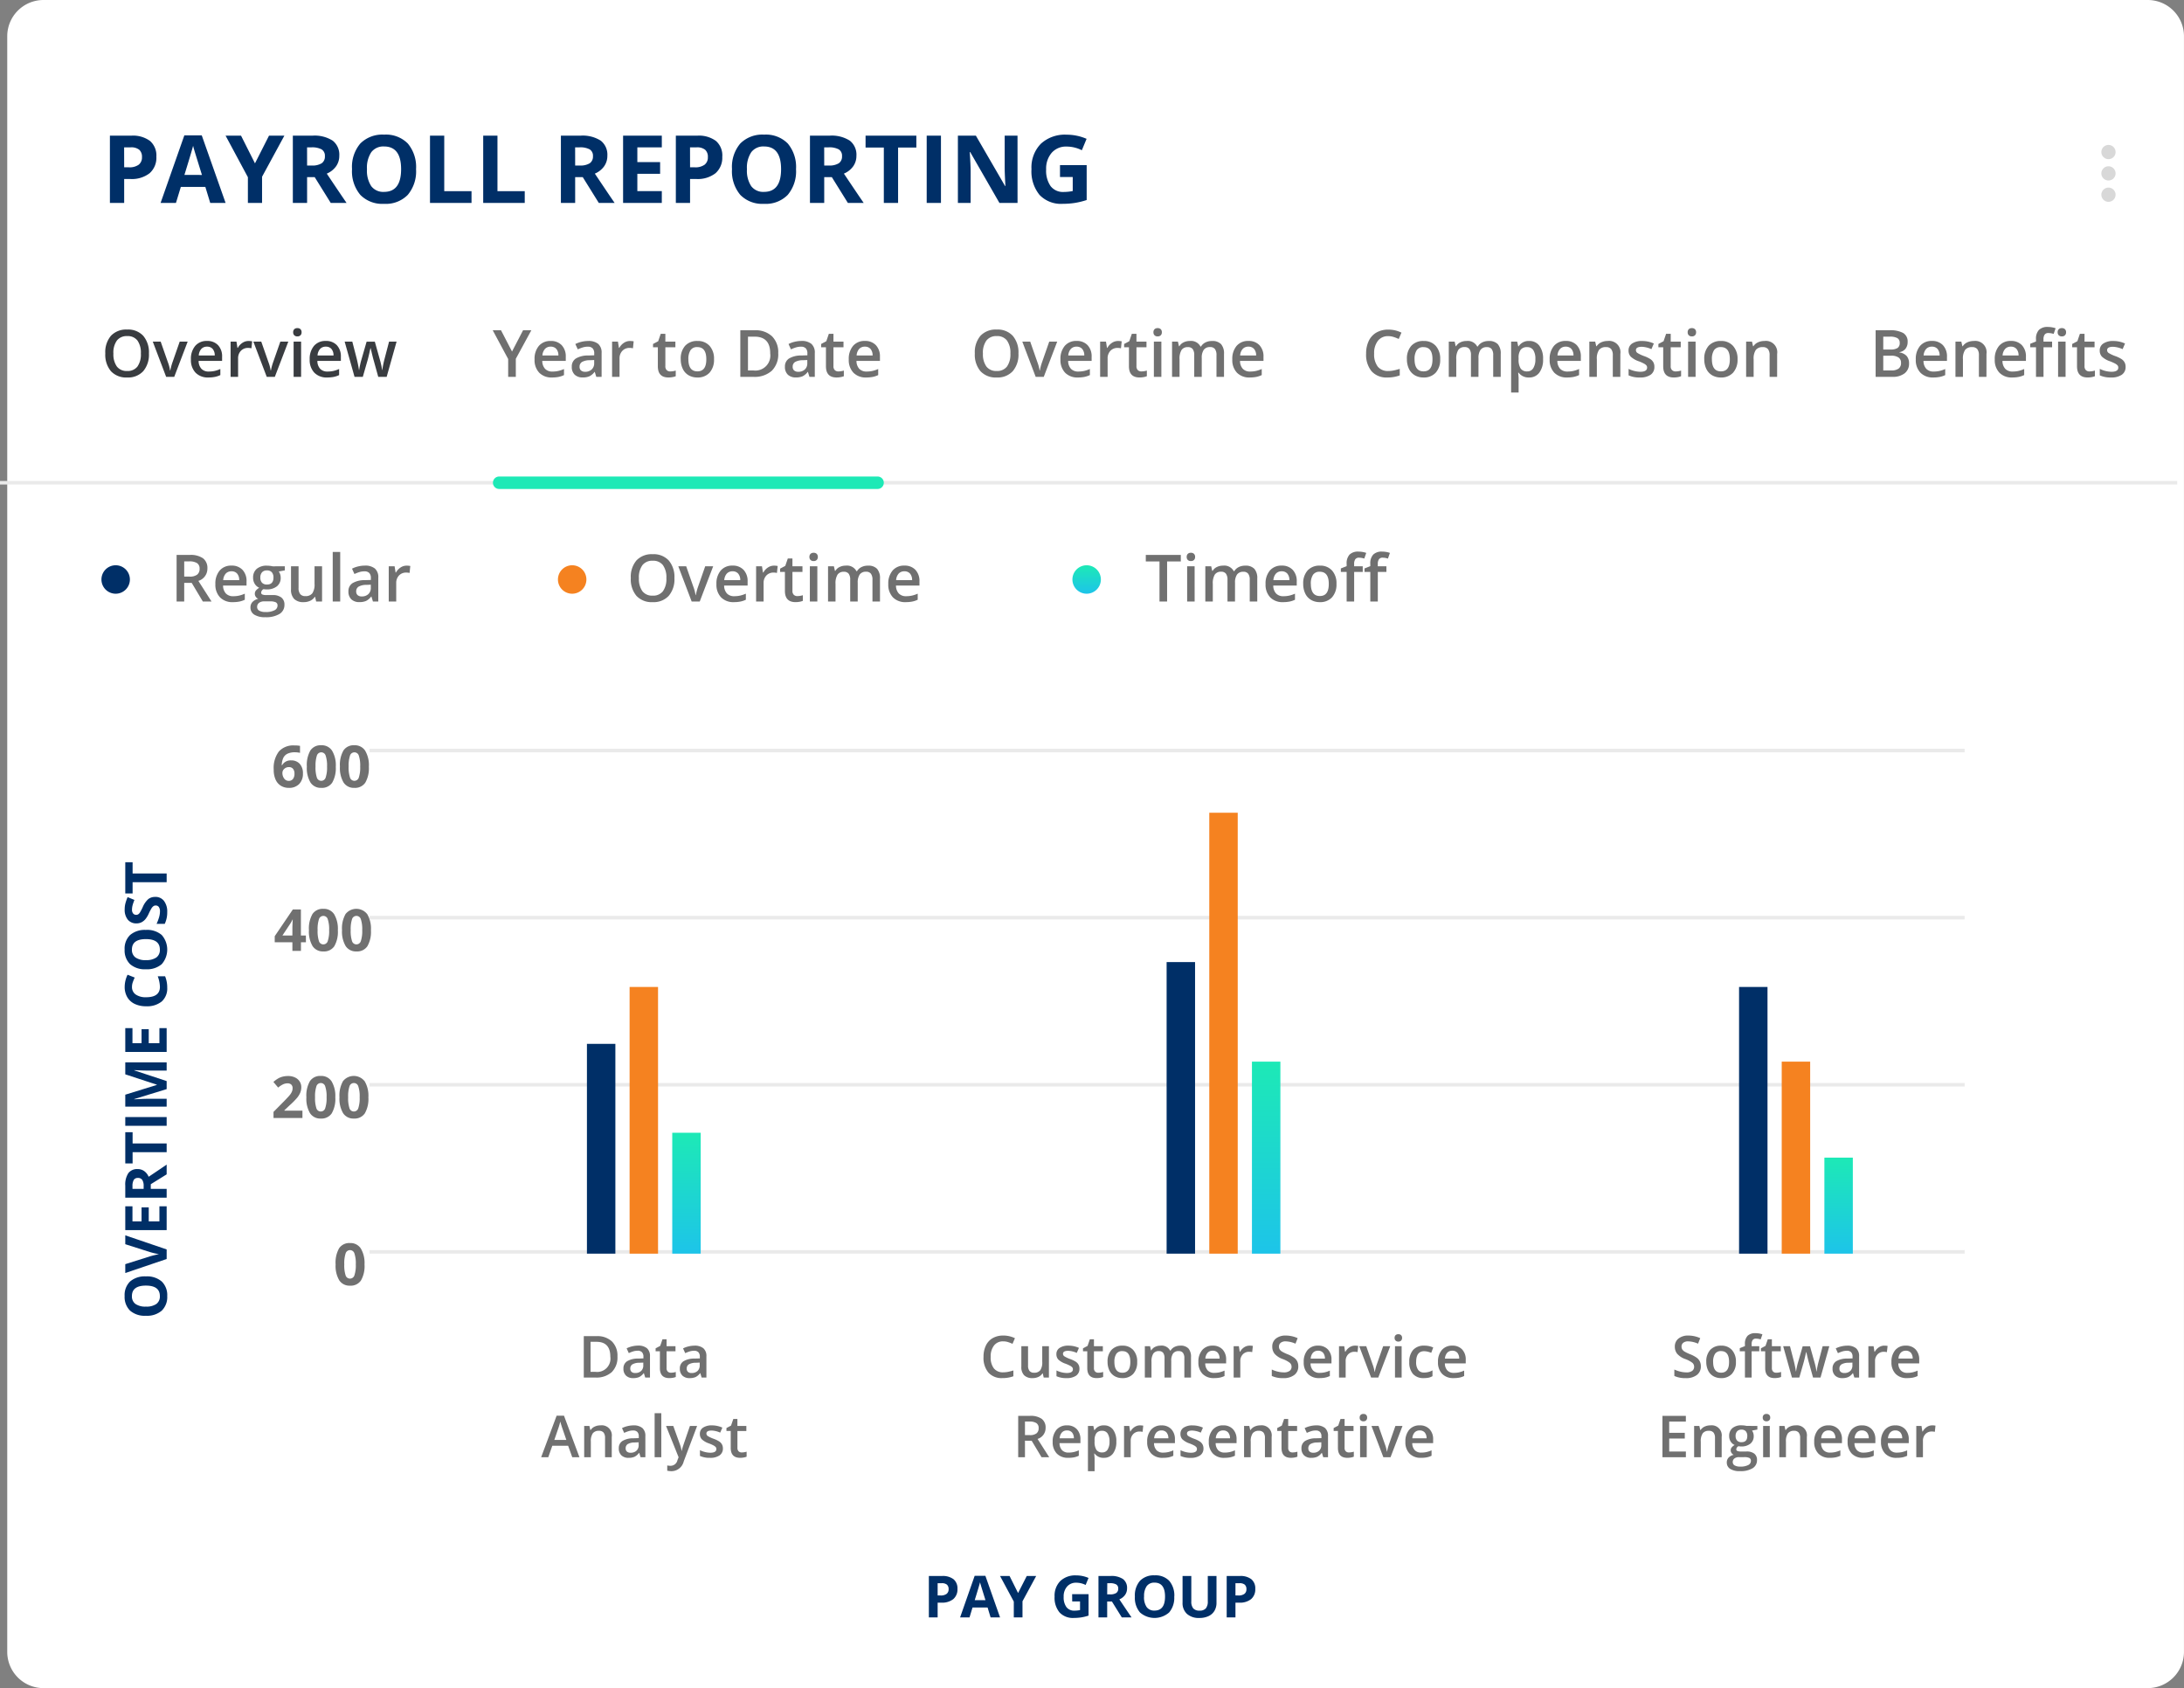 <svg xmlns="http://www.w3.org/2000/svg" xmlns:xlink="http://www.w3.org/1999/xlink" width="301.404" height="232.941" viewBox="0 0 301.404 232.941"><rect x="0" y="0" width="301.404" height="232.941" fill="#808080" stroke="none"/><defs><linearGradient id="linear-gradient" x1="1" x2="1" y2="1" gradientUnits="objectBoundingBox"><stop offset="0" stop-color="#1de9b6"></stop><stop offset="1" stop-color="#1dc4e9"></stop></linearGradient><linearGradient id="linear-gradient-4" x1="0.5" x2="0.5" xlink:href="#linear-gradient"></linearGradient></defs><g id="Group_2828" data-name="Group 2828" transform="translate(-626 -1683)"><path id="Background" d="M5,0H295.4a5,5,0,0,1,5,5V227.941a5,5,0,0,1-5,5H5a5,5,0,0,1-5-5V5A5,5,0,0,1,5,0Z" transform="translate(627 1683)" fill="#fff"></path><path id="_2014" data-name="2014" d="M36.212,6.09a2.846,2.846,0,0,1-.785,2.162A3.154,3.154,0,0,1,33.166,9h-1.6V3.289h1.766a2.921,2.921,0,0,1,2.121.734A2.744,2.744,0,0,1,36.212,6.09Zm-.984.031q0-2.051-1.918-2.051H32.5V8.215h.664A1.837,1.837,0,0,0,35.228,6.121ZM40.044,9l-.184-.6H39.83a1.77,1.77,0,0,1-.629.537,1.989,1.989,0,0,1-.812.143,1.375,1.375,0,0,1-.994-.344,1.286,1.286,0,0,1-.357-.973,1.142,1.142,0,0,1,.5-1.008,2.861,2.861,0,0,1,1.512-.371l.746-.023v-.23A.874.874,0,0,0,39.6,5.51.789.789,0,0,0,39,5.3a2.073,2.073,0,0,0-.637.1,4.8,4.8,0,0,0-.586.23l-.3-.656a3.2,3.2,0,0,1,.77-.279,3.541,3.541,0,0,1,.789-.1,1.869,1.869,0,0,1,1.244.359A1.407,1.407,0,0,1,40.7,6.09V9Zm-1.367-.625a1.137,1.137,0,0,0,.8-.279,1.012,1.012,0,0,0,.3-.783V6.938l-.555.023a1.9,1.9,0,0,0-.943.217.659.659,0,0,0-.295.592.577.577,0,0,0,.172.447A.738.738,0,0,0,38.677,8.375Zm4.914-.039a2.232,2.232,0,0,0,.672-.105v.691a1.853,1.853,0,0,1-.393.111,2.7,2.7,0,0,1-.5.045q-1.3,0-1.3-1.375V5.375h-.59V4.969l.633-.336.313-.914h.566V4.68h1.23v.7H42.99V7.688a.649.649,0,0,0,.166.49A.605.605,0,0,0,43.591,8.336ZM47.83,9l-.184-.6h-.031a1.77,1.77,0,0,1-.629.537,1.989,1.989,0,0,1-.812.143,1.375,1.375,0,0,1-.994-.344,1.286,1.286,0,0,1-.357-.973,1.142,1.142,0,0,1,.5-1.008,2.861,2.861,0,0,1,1.512-.371l.746-.023v-.23a.874.874,0,0,0-.193-.619.789.789,0,0,0-.6-.205,2.073,2.073,0,0,0-.637.1,4.8,4.8,0,0,0-.586.23l-.3-.656a3.2,3.2,0,0,1,.77-.279,3.541,3.541,0,0,1,.789-.1,1.869,1.869,0,0,1,1.244.359,1.407,1.407,0,0,1,.42,1.129V9Zm-1.367-.625a1.137,1.137,0,0,0,.8-.279,1.012,1.012,0,0,0,.3-.783V6.938l-.555.023a1.9,1.9,0,0,0-.943.217.659.659,0,0,0-.295.592.577.577,0,0,0,.172.447A.738.738,0,0,0,46.462,8.375ZM29.976,20l-.57-1.586H27.222L26.664,20h-.984l2.137-5.734h1.016L30.968,20Zm-.816-2.391-.535-1.555q-.059-.156-.162-.492t-.143-.492a8.755,8.755,0,0,1-.309,1.051L27.5,17.609ZM35.425,20H34.5V17.344a1.163,1.163,0,0,0-.2-.746.778.778,0,0,0-.639-.246,1.016,1.016,0,0,0-.852.344,1.9,1.9,0,0,0-.27,1.152V20h-.918V15.68h.719l.129.566h.047a1.278,1.278,0,0,1,.555-.477,1.859,1.859,0,0,1,.8-.168,1.386,1.386,0,0,1,1.555,1.582Zm3.98,0-.184-.6h-.031a1.77,1.77,0,0,1-.629.537,1.989,1.989,0,0,1-.812.143,1.375,1.375,0,0,1-.994-.344,1.286,1.286,0,0,1-.357-.973,1.142,1.142,0,0,1,.5-1.008,2.861,2.861,0,0,1,1.512-.371l.746-.023v-.23a.874.874,0,0,0-.193-.619.789.789,0,0,0-.6-.205,2.073,2.073,0,0,0-.637.1,4.8,4.8,0,0,0-.586.23l-.3-.656a3.2,3.2,0,0,1,.77-.279,3.541,3.541,0,0,1,.789-.1,1.869,1.869,0,0,1,1.244.359,1.407,1.407,0,0,1,.42,1.129V20Zm-1.367-.625a1.137,1.137,0,0,0,.8-.279,1.012,1.012,0,0,0,.3-.783v-.375l-.555.023a1.9,1.9,0,0,0-.943.217.659.659,0,0,0-.295.592.577.577,0,0,0,.172.447A.738.738,0,0,0,38.039,19.375ZM42.261,20h-.918V13.922h.918Zm.656-4.32h1l.879,2.449a4.647,4.647,0,0,1,.266.984h.031a4.106,4.106,0,0,1,.129-.521q.094-.307.992-2.912h.992l-1.848,4.895a1.753,1.753,0,0,1-1.68,1.348,2.643,2.643,0,0,1-.594-.066v-.727a2.151,2.151,0,0,0,.473.047.968.968,0,0,0,.934-.77l.16-.406Zm7.848,3.09a1.13,1.13,0,0,1-.461.971,2.207,2.207,0,0,1-1.32.338,3.119,3.119,0,0,1-1.387-.262v-.793a3.4,3.4,0,0,0,1.418.352q.848,0,.848-.512a.405.405,0,0,0-.094-.273,1.11,1.11,0,0,0-.309-.227,5.311,5.311,0,0,0-.6-.266,2.765,2.765,0,0,1-1.01-.578,1.07,1.07,0,0,1-.264-.75.985.985,0,0,1,.447-.861,2.122,2.122,0,0,1,1.217-.307,3.446,3.446,0,0,1,1.441.309l-.3.691a3.206,3.206,0,0,0-1.176-.289q-.727,0-.727.414a.417.417,0,0,0,.189.344,4.166,4.166,0,0,0,.826.387,3.777,3.777,0,0,1,.777.379,1.132,1.132,0,0,1,.359.4A1.147,1.147,0,0,1,50.765,18.77Zm2.6.566a2.232,2.232,0,0,0,.672-.105v.691a1.853,1.853,0,0,1-.393.111,2.7,2.7,0,0,1-.5.045q-1.3,0-1.3-1.375V16.375h-.59v-.406l.633-.336.313-.914h.566v.961H54v.7h-1.23v2.313a.649.649,0,0,0,.166.49A.605.605,0,0,0,53.367,19.336Z" transform="translate(675 1864.084)" fill="#707070"></path><path id="_2015" data-name="2015" d="M9.447,4.008a1.539,1.539,0,0,0-1.266.57A2.438,2.438,0,0,0,7.72,6.152a2.454,2.454,0,0,0,.443,1.59,1.566,1.566,0,0,0,1.283.539,3.372,3.372,0,0,0,.7-.072q.34-.072.707-.186v.8a4.287,4.287,0,0,1-1.523.254,2.435,2.435,0,0,1-1.926-.76,3.178,3.178,0,0,1-.672-2.174,3.513,3.513,0,0,1,.326-1.559,2.328,2.328,0,0,1,.943-1.023,2.853,2.853,0,0,1,1.449-.355,3.6,3.6,0,0,1,1.617.367l-.336.777a5.016,5.016,0,0,0-.611-.24A2.2,2.2,0,0,0,9.447,4.008ZM15.037,9l-.129-.566h-.047a1.3,1.3,0,0,1-.545.473,1.822,1.822,0,0,1-.807.172,1.583,1.583,0,0,1-1.172-.391A1.619,1.619,0,0,1,11.951,7.5V4.68h.926V7.344a1.156,1.156,0,0,0,.2.744.775.775,0,0,0,.637.248,1.014,1.014,0,0,0,.85-.346,1.9,1.9,0,0,0,.271-1.158V4.68h.922V9ZM19.97,7.77a1.13,1.13,0,0,1-.461.971,2.207,2.207,0,0,1-1.32.338A3.119,3.119,0,0,1,16.8,8.816V8.023a3.4,3.4,0,0,0,1.418.352q.848,0,.848-.512a.405.405,0,0,0-.094-.273,1.11,1.11,0,0,0-.309-.227,5.31,5.31,0,0,0-.6-.266,2.765,2.765,0,0,1-1.01-.578,1.07,1.07,0,0,1-.264-.75.985.985,0,0,1,.447-.861A2.122,2.122,0,0,1,18.458,4.6,3.446,3.446,0,0,1,19.9,4.91l-.3.691a3.206,3.206,0,0,0-1.176-.289q-.727,0-.727.414a.417.417,0,0,0,.189.344,4.166,4.166,0,0,0,.826.387,3.777,3.777,0,0,1,.777.379,1.132,1.132,0,0,1,.359.4A1.147,1.147,0,0,1,19.97,7.77Zm2.6.566a2.232,2.232,0,0,0,.672-.105v.691a1.853,1.853,0,0,1-.393.111,2.7,2.7,0,0,1-.5.045q-1.3,0-1.3-1.375V5.375h-.59V4.969l.633-.336.313-.914h.566V4.68H23.2v.7H21.97V7.688a.649.649,0,0,0,.166.49A.605.605,0,0,0,22.572,8.336Zm5.367-1.5A2.358,2.358,0,0,1,27.4,8.484a1.945,1.945,0,0,1-1.512.594,2.071,2.071,0,0,1-1.07-.273A1.805,1.805,0,0,1,24.1,8.02a2.674,2.674,0,0,1-.25-1.187,2.342,2.342,0,0,1,.539-1.641,1.955,1.955,0,0,1,1.52-.59,1.9,1.9,0,0,1,1.484.6A2.331,2.331,0,0,1,27.939,6.832Zm-3.145,0q0,1.5,1.105,1.5t1.094-1.5q0-1.48-1.1-1.48a.939.939,0,0,0-.838.383A1.948,1.948,0,0,0,24.794,6.832ZM32.634,9h-.922V6.336a1.208,1.208,0,0,0-.187-.74.692.692,0,0,0-.586-.244.894.894,0,0,0-.779.346,2.028,2.028,0,0,0-.248,1.15V9h-.918V4.68h.719l.129.566h.047a1.2,1.2,0,0,1,.521-.477,1.682,1.682,0,0,1,.752-.168,1.314,1.314,0,0,1,1.32.68h.063a1.317,1.317,0,0,1,.539-.5,1.711,1.711,0,0,1,.8-.18,1.451,1.451,0,0,1,1.127.391,1.73,1.73,0,0,1,.354,1.191V9h-.918V6.336a1.2,1.2,0,0,0-.189-.74.7.7,0,0,0-.588-.244.911.911,0,0,0-.783.334,1.722,1.722,0,0,0-.248,1.025Zm5.895.078a2.09,2.09,0,0,1-1.576-.588,2.232,2.232,0,0,1-.568-1.619,2.449,2.449,0,0,1,.527-1.664A1.821,1.821,0,0,1,38.361,4.6a1.78,1.78,0,0,1,1.352.52,1.985,1.985,0,0,1,.5,1.43v.5H37.33a1.419,1.419,0,0,0,.34.967,1.184,1.184,0,0,0,.9.338,3.331,3.331,0,0,0,.713-.072,3.737,3.737,0,0,0,.709-.24v.746a2.818,2.818,0,0,1-.68.227A4.168,4.168,0,0,1,38.529,9.078ZM38.361,5.3a.922.922,0,0,0-.7.277,1.322,1.322,0,0,0-.314.809h1.961a1.2,1.2,0,0,0-.258-.811A.882.882,0,0,0,38.361,5.3Zm5.082-.7a2.21,2.21,0,0,1,.457.039l-.09.855a1.735,1.735,0,0,0-.406-.047,1.176,1.176,0,0,0-.893.359,1.3,1.3,0,0,0-.342.934V9h-.918V4.68h.719l.121.762h.047a1.712,1.712,0,0,1,.561-.613A1.332,1.332,0,0,1,43.443,4.6Zm6.727,2.848a1.437,1.437,0,0,1-.551,1.2,2.4,2.4,0,0,1-1.52.434,3.626,3.626,0,0,1-1.586-.3V7.895a4.311,4.311,0,0,0,.83.289,3.52,3.52,0,0,0,.818.105,1.3,1.3,0,0,0,.818-.211.688.688,0,0,0,.264-.566A.71.71,0,0,0,49,6.969a3.646,3.646,0,0,0-1-.527,2.645,2.645,0,0,1-1.1-.723,1.529,1.529,0,0,1-.32-.977,1.368,1.368,0,0,1,.508-1.125,2.106,2.106,0,0,1,1.363-.41,4.006,4.006,0,0,1,1.633.359l-.3.762a3.567,3.567,0,0,0-1.359-.32,1.043,1.043,0,0,0-.687.2.648.648,0,0,0-.234.521.734.734,0,0,0,.094.381.958.958,0,0,0,.309.3,5.22,5.22,0,0,0,.773.371,4.232,4.232,0,0,1,.922.488,1.436,1.436,0,0,1,.43.512A1.539,1.539,0,0,1,50.169,7.449Zm2.895,1.629a2.09,2.09,0,0,1-1.576-.588,2.232,2.232,0,0,1-.568-1.619,2.449,2.449,0,0,1,.527-1.664A1.821,1.821,0,0,1,52.9,4.6a1.78,1.78,0,0,1,1.352.52,1.985,1.985,0,0,1,.5,1.43v.5H51.865a1.419,1.419,0,0,0,.34.967,1.184,1.184,0,0,0,.9.338,3.331,3.331,0,0,0,.713-.072,3.737,3.737,0,0,0,.709-.24v.746a2.818,2.818,0,0,1-.68.227A4.168,4.168,0,0,1,53.064,9.078ZM52.9,5.3a.922.922,0,0,0-.7.277,1.322,1.322,0,0,0-.314.809h1.961a1.2,1.2,0,0,0-.258-.811A.882.882,0,0,0,52.9,5.3Zm5.082-.7a2.21,2.21,0,0,1,.457.039l-.09.855a1.735,1.735,0,0,0-.406-.047,1.176,1.176,0,0,0-.893.359,1.3,1.3,0,0,0-.342.934V9h-.918V4.68h.719l.121.762h.047a1.712,1.712,0,0,1,.561-.613A1.332,1.332,0,0,1,57.978,4.6ZM60.22,9,58.58,4.68h.969l.879,2.512A4.977,4.977,0,0,1,60.7,8.215h.031a6.872,6.872,0,0,1,.273-1.023l.879-2.512h.977L61.212,9Zm4.215,0h-.918V4.68h.918Zm-.973-5.465a.508.508,0,0,1,.135-.379.525.525,0,0,1,.385-.133.514.514,0,0,1,.377.133.508.508,0,0,1,.135.379.5.5,0,0,1-.135.369.51.51,0,0,1-.377.135A.521.521,0,0,1,63.6,3.9.5.5,0,0,1,63.462,3.535ZM67.49,9.078A1.892,1.892,0,0,1,66,8.506a2.391,2.391,0,0,1-.51-1.643,2.4,2.4,0,0,1,.533-1.676A1.978,1.978,0,0,1,67.564,4.6a2.888,2.888,0,0,1,1.23.254l-.277.738a2.78,2.78,0,0,0-.961-.227q-1.121,0-1.121,1.488a1.782,1.782,0,0,0,.279,1.092.967.967,0,0,0,.818.365,2.348,2.348,0,0,0,1.16-.3v.8a1.813,1.813,0,0,1-.525.207A3.153,3.153,0,0,1,67.49,9.078Zm4.105,0a2.09,2.09,0,0,1-1.576-.588,2.232,2.232,0,0,1-.568-1.619,2.449,2.449,0,0,1,.527-1.664A1.821,1.821,0,0,1,71.427,4.6a1.78,1.78,0,0,1,1.352.52,1.985,1.985,0,0,1,.5,1.43v.5H70.4a1.419,1.419,0,0,0,.34.967,1.184,1.184,0,0,0,.9.338,3.331,3.331,0,0,0,.713-.072,3.737,3.737,0,0,0,.709-.24v.746a2.819,2.819,0,0,1-.68.227A4.168,4.168,0,0,1,71.6,9.078ZM71.427,5.3a.922.922,0,0,0-.7.277,1.322,1.322,0,0,0-.314.809h1.961a1.2,1.2,0,0,0-.258-.811A.882.882,0,0,0,71.427,5.3ZM12.451,16.945H13.1a1.481,1.481,0,0,0,.945-.242.879.879,0,0,0,.293-.719.774.774,0,0,0-.316-.7,1.735,1.735,0,0,0-.953-.211h-.617Zm0,.773V20h-.934V14.289H13.13a2.651,2.651,0,0,1,1.637.414,1.487,1.487,0,0,1,.531,1.25,1.562,1.562,0,0,1-1.109,1.52L15.8,20H14.74l-1.367-2.281Zm5.969,2.359a2.09,2.09,0,0,1-1.576-.588,2.232,2.232,0,0,1-.568-1.619,2.449,2.449,0,0,1,.527-1.664,1.821,1.821,0,0,1,1.449-.605,1.78,1.78,0,0,1,1.352.52,1.985,1.985,0,0,1,.5,1.43v.5H17.22a1.419,1.419,0,0,0,.34.967,1.184,1.184,0,0,0,.9.338,3.331,3.331,0,0,0,.713-.072,3.737,3.737,0,0,0,.709-.24v.746a2.818,2.818,0,0,1-.68.227A4.168,4.168,0,0,1,18.419,20.078ZM18.251,16.3a.922.922,0,0,0-.7.277,1.322,1.322,0,0,0-.314.809H19.2a1.2,1.2,0,0,0-.258-.811A.882.882,0,0,0,18.251,16.3Zm5.082,3.781a1.513,1.513,0,0,1-1.273-.59h-.055q.055.547.055.664v1.77h-.918V15.68h.742q.031.121.129.578h.047a1.438,1.438,0,0,1,1.289-.656,1.5,1.5,0,0,1,1.26.586,2.642,2.642,0,0,1,.451,1.645,2.644,2.644,0,0,1-.459,1.652A1.513,1.513,0,0,1,23.333,20.078Zm-.223-3.727a.954.954,0,0,0-.8.32A1.66,1.66,0,0,0,22.06,17.7v.137a2.021,2.021,0,0,0,.25,1.143.93.93,0,0,0,.816.354.829.829,0,0,0,.734-.391,2.017,2.017,0,0,0,.258-1.113,1.947,1.947,0,0,0-.256-1.1A.853.853,0,0,0,23.111,16.352Zm5.207-.75a2.21,2.21,0,0,1,.457.039l-.09.855a1.735,1.735,0,0,0-.406-.047,1.176,1.176,0,0,0-.893.359,1.3,1.3,0,0,0-.342.934V20h-.918V15.68h.719l.121.762h.047a1.712,1.712,0,0,1,.561-.613A1.332,1.332,0,0,1,28.318,15.6Zm3.145,4.477a2.09,2.09,0,0,1-1.576-.588,2.232,2.232,0,0,1-.568-1.619,2.449,2.449,0,0,1,.527-1.664,1.821,1.821,0,0,1,1.449-.605,1.78,1.78,0,0,1,1.352.52,1.985,1.985,0,0,1,.5,1.43v.5H30.263a1.419,1.419,0,0,0,.34.967,1.184,1.184,0,0,0,.9.338,3.331,3.331,0,0,0,.713-.072,3.737,3.737,0,0,0,.709-.24v.746a2.818,2.818,0,0,1-.68.227A4.168,4.168,0,0,1,31.462,20.078ZM31.294,16.3a.922.922,0,0,0-.7.277,1.322,1.322,0,0,0-.314.809H32.24a1.2,1.2,0,0,0-.258-.811A.882.882,0,0,0,31.294,16.3Zm5.793,2.473a1.13,1.13,0,0,1-.461.971,2.207,2.207,0,0,1-1.32.338,3.119,3.119,0,0,1-1.387-.262v-.793a3.4,3.4,0,0,0,1.418.352q.848,0,.848-.512a.405.405,0,0,0-.094-.273,1.11,1.11,0,0,0-.309-.227,5.311,5.311,0,0,0-.6-.266,2.765,2.765,0,0,1-1.01-.578,1.07,1.07,0,0,1-.264-.75.985.985,0,0,1,.447-.861,2.122,2.122,0,0,1,1.217-.307,3.446,3.446,0,0,1,1.441.309l-.3.691a3.206,3.206,0,0,0-1.176-.289q-.727,0-.727.414a.417.417,0,0,0,.189.344,4.166,4.166,0,0,0,.826.387,3.777,3.777,0,0,1,.777.379,1.132,1.132,0,0,1,.359.4A1.147,1.147,0,0,1,37.087,18.77Zm2.879,1.309a2.09,2.09,0,0,1-1.576-.588,2.232,2.232,0,0,1-.568-1.619,2.449,2.449,0,0,1,.527-1.664A1.821,1.821,0,0,1,39.8,15.6a1.78,1.78,0,0,1,1.352.52,1.985,1.985,0,0,1,.5,1.43v.5H38.767a1.419,1.419,0,0,0,.34.967,1.184,1.184,0,0,0,.9.338,3.331,3.331,0,0,0,.713-.072,3.737,3.737,0,0,0,.709-.24v.746a2.818,2.818,0,0,1-.68.227A4.168,4.168,0,0,1,39.966,20.078ZM39.8,16.3a.922.922,0,0,0-.7.277,1.322,1.322,0,0,0-.314.809h1.961a1.2,1.2,0,0,0-.258-.811A.882.882,0,0,0,39.8,16.3ZM46.49,20h-.922V17.344a1.163,1.163,0,0,0-.2-.746.778.778,0,0,0-.639-.246,1.016,1.016,0,0,0-.852.344,1.9,1.9,0,0,0-.27,1.152V20h-.918V15.68h.719l.129.566h.047a1.278,1.278,0,0,1,.555-.477,1.859,1.859,0,0,1,.8-.168,1.386,1.386,0,0,1,1.555,1.582Zm2.887-.664a2.232,2.232,0,0,0,.672-.105v.691a1.853,1.853,0,0,1-.393.111,2.7,2.7,0,0,1-.5.045q-1.3,0-1.3-1.375V16.375h-.59v-.406l.633-.336.313-.914h.566v.961h1.23v.7h-1.23v2.313a.649.649,0,0,0,.166.49A.605.605,0,0,0,49.376,19.336ZM53.615,20l-.184-.6H53.4a1.77,1.77,0,0,1-.629.537,1.989,1.989,0,0,1-.812.143,1.375,1.375,0,0,1-.994-.344,1.286,1.286,0,0,1-.357-.973,1.142,1.142,0,0,1,.5-1.008,2.861,2.861,0,0,1,1.512-.371l.746-.023v-.23a.874.874,0,0,0-.193-.619.789.789,0,0,0-.6-.205,2.073,2.073,0,0,0-.637.1,4.8,4.8,0,0,0-.586.23l-.3-.656a3.2,3.2,0,0,1,.77-.279,3.541,3.541,0,0,1,.789-.1,1.869,1.869,0,0,1,1.244.359,1.407,1.407,0,0,1,.42,1.129V20Zm-1.367-.625a1.137,1.137,0,0,0,.8-.279,1.012,1.012,0,0,0,.3-.783v-.375l-.555.023a1.9,1.9,0,0,0-.943.217.659.659,0,0,0-.295.592.577.577,0,0,0,.172.447A.738.738,0,0,0,52.248,19.375Zm4.914-.039a2.232,2.232,0,0,0,.672-.105v.691a1.853,1.853,0,0,1-.393.111,2.7,2.7,0,0,1-.5.045q-1.3,0-1.3-1.375V16.375h-.59v-.406l.633-.336.313-.914h.566v.961h1.23v.7H56.56v2.313a.649.649,0,0,0,.166.49A.605.605,0,0,0,57.162,19.336ZM59.615,20H58.7V15.68h.918Zm-.973-5.465a.508.508,0,0,1,.135-.379.525.525,0,0,1,.385-.133.514.514,0,0,1,.377.133.508.508,0,0,1,.135.379.5.5,0,0,1-.135.369.51.51,0,0,1-.377.135.521.521,0,0,1-.385-.135A.5.5,0,0,1,58.642,14.535ZM61.912,20l-1.641-4.32h.969l.879,2.512a4.977,4.977,0,0,1,.273,1.023h.031a6.872,6.872,0,0,1,.273-1.023l.879-2.512h.977L62.9,20Zm5.184.078a2.09,2.09,0,0,1-1.576-.588,2.232,2.232,0,0,1-.568-1.619,2.449,2.449,0,0,1,.527-1.664,1.821,1.821,0,0,1,1.449-.605,1.78,1.78,0,0,1,1.352.52,1.985,1.985,0,0,1,.5,1.43v.5H65.9a1.419,1.419,0,0,0,.34.967,1.184,1.184,0,0,0,.9.338,3.331,3.331,0,0,0,.713-.072,3.737,3.737,0,0,0,.709-.24v.746a2.819,2.819,0,0,1-.68.227A4.168,4.168,0,0,1,67.1,20.078ZM66.927,16.3a.922.922,0,0,0-.7.277,1.322,1.322,0,0,0-.314.809h1.961a1.2,1.2,0,0,0-.258-.811A.882.882,0,0,0,66.927,16.3Z" transform="translate(755 1864.084)" fill="#707070"></path><path id="_2016" data-name="2016" d="M26.726,7.449a1.437,1.437,0,0,1-.551,1.2,2.4,2.4,0,0,1-1.52.434,3.626,3.626,0,0,1-1.586-.3V7.895a4.311,4.311,0,0,0,.83.289,3.52,3.52,0,0,0,.818.105,1.3,1.3,0,0,0,.818-.211.688.688,0,0,0,.264-.566.71.71,0,0,0-.242-.543,3.646,3.646,0,0,0-1-.527,2.645,2.645,0,0,1-1.1-.723,1.529,1.529,0,0,1-.32-.977,1.368,1.368,0,0,1,.508-1.125,2.106,2.106,0,0,1,1.363-.41,4.006,4.006,0,0,1,1.633.359l-.3.762a3.567,3.567,0,0,0-1.359-.32,1.043,1.043,0,0,0-.687.2.648.648,0,0,0-.234.521.734.734,0,0,0,.094.381.958.958,0,0,0,.309.3,5.22,5.22,0,0,0,.773.371,4.232,4.232,0,0,1,.922.488,1.436,1.436,0,0,1,.43.512A1.539,1.539,0,0,1,26.726,7.449Zm4.84-.617a2.358,2.358,0,0,1-.543,1.652,1.945,1.945,0,0,1-1.512.594,2.071,2.071,0,0,1-1.07-.273,1.805,1.805,0,0,1-.715-.785,2.674,2.674,0,0,1-.25-1.187,2.342,2.342,0,0,1,.539-1.641,1.955,1.955,0,0,1,1.52-.59,1.9,1.9,0,0,1,1.484.6A2.331,2.331,0,0,1,31.566,6.832Zm-3.145,0q0,1.5,1.105,1.5t1.094-1.5q0-1.48-1.1-1.48a.939.939,0,0,0-.838.383A1.948,1.948,0,0,0,28.421,6.832Zm6.367-1.457H33.734V9h-.922V5.375H32.1v-.43l.711-.281V4.383a1.572,1.572,0,0,1,.359-1.135,1.469,1.469,0,0,1,1.1-.369,2.929,2.929,0,0,1,.953.16l-.242.7a2.116,2.116,0,0,0-.648-.109.528.528,0,0,0-.455.193.974.974,0,0,0-.143.58V4.68h1.055Zm2.344,2.961A2.232,2.232,0,0,0,37.8,8.23v.691a1.853,1.853,0,0,1-.393.111,2.7,2.7,0,0,1-.5.045q-1.3,0-1.3-1.375V5.375h-.59V4.969l.633-.336.313-.914h.566V4.68h1.23v.7h-1.23V7.688a.649.649,0,0,0,.166.49A.605.605,0,0,0,37.132,8.336ZM42.21,9l-.559-2.016q-.1-.32-.367-1.488H41.25q-.227,1.055-.359,1.5L40.316,9H39.3L38.089,4.68h.938l.551,2.129q.188.789.266,1.352h.023q.039-.285.119-.654t.139-.553l.656-2.273h1.008l.637,2.273q.059.191.146.586a4.508,4.508,0,0,1,.1.613h.031a11.987,11.987,0,0,1,.273-1.344l.559-2.129h.922L43.242,9Zm5.7,0-.184-.6h-.031a1.77,1.77,0,0,1-.629.537,1.989,1.989,0,0,1-.812.143,1.375,1.375,0,0,1-.994-.344,1.286,1.286,0,0,1-.357-.973,1.142,1.142,0,0,1,.5-1.008,2.861,2.861,0,0,1,1.512-.371l.746-.023v-.23a.874.874,0,0,0-.193-.619.789.789,0,0,0-.6-.205,2.073,2.073,0,0,0-.637.1,4.8,4.8,0,0,0-.586.23l-.3-.656a3.2,3.2,0,0,1,.77-.279,3.541,3.541,0,0,1,.789-.1,1.869,1.869,0,0,1,1.244.359,1.407,1.407,0,0,1,.42,1.129V9Zm-1.367-.625a1.137,1.137,0,0,0,.8-.279,1.012,1.012,0,0,0,.3-.783V6.938l-.555.023a1.9,1.9,0,0,0-.943.217.659.659,0,0,0-.295.592.577.577,0,0,0,.172.447A.738.738,0,0,0,46.539,8.375Zm5.5-3.773a2.21,2.21,0,0,1,.457.039L52.4,5.5A1.735,1.735,0,0,0,52,5.449a1.176,1.176,0,0,0-.893.359,1.3,1.3,0,0,0-.342.934V9h-.918V4.68h.719l.121.762h.047a1.712,1.712,0,0,1,.561-.613A1.332,1.332,0,0,1,52.035,4.6Zm3.145,4.477A2.09,2.09,0,0,1,53.6,8.49a2.232,2.232,0,0,1-.568-1.619,2.449,2.449,0,0,1,.527-1.664A1.821,1.821,0,0,1,55.011,4.6a1.78,1.78,0,0,1,1.352.52,1.985,1.985,0,0,1,.5,1.43v.5H53.98a1.419,1.419,0,0,0,.34.967,1.184,1.184,0,0,0,.9.338,3.331,3.331,0,0,0,.713-.072,3.737,3.737,0,0,0,.709-.24v.746a2.818,2.818,0,0,1-.68.227A4.168,4.168,0,0,1,55.179,9.078ZM55.011,5.3a.922.922,0,0,0-.7.277A1.322,1.322,0,0,0,54,6.383h1.961a1.2,1.2,0,0,0-.258-.811A.882.882,0,0,0,55.011,5.3ZM24.658,20h-3.23V14.289h3.23v.789h-2.3v1.555h2.152v.781H22.361v1.793h2.3ZM29.6,20h-.922V17.344a1.163,1.163,0,0,0-.2-.746.778.778,0,0,0-.639-.246,1.016,1.016,0,0,0-.852.344,1.9,1.9,0,0,0-.27,1.152V20h-.918V15.68h.719l.129.566h.047a1.278,1.278,0,0,1,.555-.477,1.859,1.859,0,0,1,.8-.168A1.386,1.386,0,0,1,29.6,17.184Zm4.926-4.32v.5l-.738.137a1.192,1.192,0,0,1,.168.336,1.325,1.325,0,0,1,.066.422,1.293,1.293,0,0,1-.461,1.051,1.929,1.929,0,0,1-1.27.383,2.058,2.058,0,0,1-.375-.031.517.517,0,0,0-.3.43.239.239,0,0,0,.139.223,1.2,1.2,0,0,0,.51.074h.754a1.676,1.676,0,0,1,1.086.3,1.072,1.072,0,0,1,.371.879,1.278,1.278,0,0,1-.605,1.133,3.188,3.188,0,0,1-1.75.4,2.415,2.415,0,0,1-1.348-.312,1.01,1.01,0,0,1-.465-.891.948.948,0,0,1,.252-.67,1.35,1.35,0,0,1,.705-.377.69.69,0,0,1-.3-.252.636.636,0,0,1-.119-.365.629.629,0,0,1,.137-.41,1.577,1.577,0,0,1,.406-.332,1.2,1.2,0,0,1-.545-.471,1.385,1.385,0,0,1-.209-.764,1.369,1.369,0,0,1,.443-1.09,1.864,1.864,0,0,1,1.264-.387,3.076,3.076,0,0,1,.385.025,2.422,2.422,0,0,1,.3.053Zm-3.395,4.992a.5.5,0,0,0,.268.457,1.471,1.471,0,0,0,.752.16,2.272,2.272,0,0,0,1.117-.215.644.644,0,0,0,.367-.57.428.428,0,0,0-.2-.4,1.615,1.615,0,0,0-.748-.119h-.7a.977.977,0,0,0-.627.186A.608.608,0,0,0,31.126,20.672Zm.395-3.594a.869.869,0,0,0,.209.625.79.79,0,0,0,.6.219q.8,0,.8-.852a.966.966,0,0,0-.2-.65.749.749,0,0,0-.6-.229.773.773,0,0,0-.6.227A.952.952,0,0,0,31.521,17.078ZM36.24,20h-.918V15.68h.918Zm-.973-5.465a.508.508,0,0,1,.135-.379.525.525,0,0,1,.385-.133.514.514,0,0,1,.377.133.508.508,0,0,1,.135.379.5.5,0,0,1-.135.369.51.51,0,0,1-.377.135A.521.521,0,0,1,35.4,14.9.5.5,0,0,1,35.267,14.535ZM41.353,20h-.922V17.344a1.163,1.163,0,0,0-.2-.746.778.778,0,0,0-.639-.246,1.016,1.016,0,0,0-.852.344,1.9,1.9,0,0,0-.27,1.152V20h-.918V15.68h.719l.129.566h.047A1.278,1.278,0,0,1,39,15.77a1.859,1.859,0,0,1,.8-.168,1.386,1.386,0,0,1,1.555,1.582Zm3.164.078a2.09,2.09,0,0,1-1.576-.588,2.232,2.232,0,0,1-.568-1.619,2.449,2.449,0,0,1,.527-1.664,1.821,1.821,0,0,1,1.449-.605,1.78,1.78,0,0,1,1.352.52,1.985,1.985,0,0,1,.5,1.43v.5H43.318a1.419,1.419,0,0,0,.34.967,1.184,1.184,0,0,0,.9.338,3.331,3.331,0,0,0,.713-.072,3.737,3.737,0,0,0,.709-.24v.746a2.818,2.818,0,0,1-.68.227A4.168,4.168,0,0,1,44.517,20.078ZM44.349,16.3a.922.922,0,0,0-.7.277,1.322,1.322,0,0,0-.314.809h1.961a1.2,1.2,0,0,0-.258-.811A.882.882,0,0,0,44.349,16.3Zm4.777,3.781a2.09,2.09,0,0,1-1.576-.588,2.232,2.232,0,0,1-.568-1.619,2.449,2.449,0,0,1,.527-1.664,1.821,1.821,0,0,1,1.449-.605,1.78,1.78,0,0,1,1.352.52,1.985,1.985,0,0,1,.5,1.43v.5H47.927a1.419,1.419,0,0,0,.34.967,1.184,1.184,0,0,0,.9.338,3.331,3.331,0,0,0,.713-.072,3.737,3.737,0,0,0,.709-.24v.746a2.818,2.818,0,0,1-.68.227A4.168,4.168,0,0,1,49.126,20.078ZM48.958,16.3a.922.922,0,0,0-.7.277,1.322,1.322,0,0,0-.314.809H49.9a1.2,1.2,0,0,0-.258-.811A.882.882,0,0,0,48.958,16.3Zm4.777,3.781a2.09,2.09,0,0,1-1.576-.588,2.232,2.232,0,0,1-.568-1.619,2.449,2.449,0,0,1,.527-1.664,1.821,1.821,0,0,1,1.449-.605,1.78,1.78,0,0,1,1.352.52,1.985,1.985,0,0,1,.5,1.43v.5H52.537a1.419,1.419,0,0,0,.34.967,1.184,1.184,0,0,0,.9.338,3.331,3.331,0,0,0,.713-.072,3.737,3.737,0,0,0,.709-.24v.746a2.818,2.818,0,0,1-.68.227A4.168,4.168,0,0,1,53.736,20.078ZM53.568,16.3a.922.922,0,0,0-.7.277,1.322,1.322,0,0,0-.314.809h1.961a1.2,1.2,0,0,0-.258-.811A.882.882,0,0,0,53.568,16.3Zm5.082-.7a2.21,2.21,0,0,1,.457.039l-.09.855a1.735,1.735,0,0,0-.406-.047,1.176,1.176,0,0,0-.893.359,1.3,1.3,0,0,0-.342.934V20h-.918V15.68h.719l.121.762h.047a1.712,1.712,0,0,1,.561-.613A1.332,1.332,0,0,1,58.65,15.6Z" transform="translate(834 1864.084)" fill="#707070"></path><path id="_1500" data-name="1500" d="M4.774,6.574a3.778,3.778,0,0,1,.717-2.523,2.685,2.685,0,0,1,2.146-.828,3.9,3.9,0,0,1,.766.059v.965a3.128,3.128,0,0,0-.687-.078A2.36,2.36,0,0,0,6.7,4.355a1.261,1.261,0,0,0-.588.555,2.547,2.547,0,0,0-.23,1.043h.051a1.326,1.326,0,0,1,1.238-.664,1.533,1.533,0,0,1,1.2.48A1.911,1.911,0,0,1,8.806,7.1,1.994,1.994,0,0,1,8.29,8.545a1.9,1.9,0,0,1-1.43.533,2.045,2.045,0,0,1-1.1-.293A1.9,1.9,0,0,1,5.03,7.93,3.258,3.258,0,0,1,4.774,6.574ZM6.837,8.113a.715.715,0,0,0,.594-.26,1.162,1.162,0,0,0,.207-.74,1.021,1.021,0,0,0-.193-.658.7.7,0,0,0-.584-.24.9.9,0,0,0-.627.238.732.732,0,0,0-.26.555,1.257,1.257,0,0,0,.244.785A.748.748,0,0,0,6.837,8.113Zm6.5-1.969a3.981,3.981,0,0,1-.49,2.215,1.7,1.7,0,0,1-1.51.719,1.682,1.682,0,0,1-1.49-.742,3.924,3.924,0,0,1-.5-2.191,4.019,4.019,0,0,1,.488-2.229,1.694,1.694,0,0,1,1.5-.717,1.686,1.686,0,0,1,1.494.75A3.932,3.932,0,0,1,13.341,6.145Zm-2.793,0a4.443,4.443,0,0,0,.182,1.506.629.629,0,0,0,.611.455.635.635,0,0,0,.609-.461,4.32,4.32,0,0,0,.188-1.5,4.307,4.307,0,0,0-.189-1.51.633.633,0,0,0-1.217,0A4.435,4.435,0,0,0,10.548,6.145Zm7.359,0a3.981,3.981,0,0,1-.49,2.215,1.7,1.7,0,0,1-1.51.719,1.682,1.682,0,0,1-1.49-.742,3.924,3.924,0,0,1-.5-2.191A4.019,4.019,0,0,1,14.4,3.916a1.694,1.694,0,0,1,1.5-.717,1.686,1.686,0,0,1,1.494.75A3.932,3.932,0,0,1,17.907,6.145Zm-2.793,0A4.443,4.443,0,0,0,15.3,7.65a.629.629,0,0,0,.611.455.635.635,0,0,0,.609-.461,4.32,4.32,0,0,0,.188-1.5,4.307,4.307,0,0,0-.189-1.51.633.633,0,0,0-1.217,0A4.435,4.435,0,0,0,15.114,6.145Z" transform="translate(659 1782.638)" fill="#707070"></path><path id="_1000" data-name="1000" d="M17.219,7.816h-.687V9h-1.18V7.816H12.914v-.84l2.5-3.687h1.113v3.59h.688Zm-1.867-.937V5.91q0-.242.02-.7t.031-.535h-.031a4.356,4.356,0,0,1-.348.625L13.977,6.879Zm6.273-.734a3.981,3.981,0,0,1-.49,2.215,1.7,1.7,0,0,1-1.51.719,1.682,1.682,0,0,1-1.49-.742,3.924,3.924,0,0,1-.5-2.191,4.019,4.019,0,0,1,.488-2.229,1.694,1.694,0,0,1,1.5-.717,1.686,1.686,0,0,1,1.494.75A3.932,3.932,0,0,1,21.625,6.145Zm-2.793,0a4.443,4.443,0,0,0,.182,1.506.629.629,0,0,0,.611.455.635.635,0,0,0,.609-.461,4.32,4.32,0,0,0,.188-1.5,4.307,4.307,0,0,0-.189-1.51.633.633,0,0,0-1.217,0A4.435,4.435,0,0,0,18.832,6.145Zm7.359,0a3.981,3.981,0,0,1-.49,2.215,1.7,1.7,0,0,1-1.51.719,1.682,1.682,0,0,1-1.49-.742,3.924,3.924,0,0,1-.5-2.191,4.019,4.019,0,0,1,.488-2.229,1.9,1.9,0,0,1,3,.033A3.932,3.932,0,0,1,26.191,6.145Zm-2.793,0A4.443,4.443,0,0,0,23.58,7.65a.629.629,0,0,0,.611.455.635.635,0,0,0,.609-.461,4.32,4.32,0,0,0,.188-1.5,4.307,4.307,0,0,0-.189-1.51.633.633,0,0,0-1.217,0A4.435,4.435,0,0,0,23.4,6.145Z" transform="translate(651 1805.208)" fill="#707070"></path><path id="_500" data-name="500" d="M15.738,9H11.746V8.16L13.18,6.711q.637-.652.832-.9a1.989,1.989,0,0,0,.281-.467,1.188,1.188,0,0,0,.086-.445.649.649,0,0,0-.189-.512.735.735,0,0,0-.506-.168,1.455,1.455,0,0,0-.645.152,3.326,3.326,0,0,0-.652.434l-.656-.777a4.281,4.281,0,0,1,.7-.508,2.567,2.567,0,0,1,.605-.229,3.1,3.1,0,0,1,.734-.08,2.174,2.174,0,0,1,.945.2,1.508,1.508,0,0,1,.637.547,1.453,1.453,0,0,1,.227.8,1.97,1.97,0,0,1-.139.74,2.842,2.842,0,0,1-.43.709,10.5,10.5,0,0,1-1.025,1.035l-.734.691v.055h2.488Zm4.535-2.855a3.981,3.981,0,0,1-.49,2.215,1.7,1.7,0,0,1-1.51.719,1.682,1.682,0,0,1-1.49-.742,3.924,3.924,0,0,1-.5-2.191,4.019,4.019,0,0,1,.488-2.229,1.694,1.694,0,0,1,1.5-.717,1.686,1.686,0,0,1,1.494.75A3.932,3.932,0,0,1,20.273,6.145Zm-2.793,0a4.443,4.443,0,0,0,.182,1.506.629.629,0,0,0,.611.455.635.635,0,0,0,.609-.461,4.32,4.32,0,0,0,.188-1.5,4.307,4.307,0,0,0-.189-1.51.633.633,0,0,0-1.217,0A4.435,4.435,0,0,0,17.48,6.145Zm7.359,0a3.981,3.981,0,0,1-.49,2.215,1.7,1.7,0,0,1-1.51.719,1.682,1.682,0,0,1-1.49-.742,3.924,3.924,0,0,1-.5-2.191,4.019,4.019,0,0,1,.488-2.229,1.9,1.9,0,0,1,3,.033A3.932,3.932,0,0,1,24.84,6.145Zm-2.793,0a4.443,4.443,0,0,0,.182,1.506.629.629,0,0,0,.611.455.635.635,0,0,0,.609-.461,4.32,4.32,0,0,0,.188-1.5,4.307,4.307,0,0,0-.189-1.51.633.633,0,0,0-1.217,0A4.435,4.435,0,0,0,22.047,6.145Z" transform="translate(652 1828.268)" fill="#707070"></path><path id="_0" data-name="0" d="M9.306,6.145a3.981,3.981,0,0,1-.49,2.215,1.7,1.7,0,0,1-1.51.719,1.682,1.682,0,0,1-1.49-.742,3.924,3.924,0,0,1-.5-2.191A4.019,4.019,0,0,1,5.8,3.916a1.694,1.694,0,0,1,1.5-.717,1.686,1.686,0,0,1,1.494.75A3.932,3.932,0,0,1,9.306,6.145Zm-2.793,0A4.443,4.443,0,0,0,6.694,7.65a.629.629,0,0,0,.611.455.635.635,0,0,0,.609-.461,4.32,4.32,0,0,0,.188-1.5,4.307,4.307,0,0,0-.189-1.51.633.633,0,0,0-1.217,0A4.435,4.435,0,0,0,6.513,6.145Z" transform="translate(667 1851.328)" fill="#707070"></path><path id="Rectangle_10" data-name="Rectangle 10" d="M0,0H220.129V.491H0Z" transform="translate(677 1786.318)" fill="#eaeaea"></path><path id="Rectangle_10-2" data-name="Rectangle 10" d="M0,0H220.129V.491H0Z" transform="translate(677 1809.378)" fill="#eaeaea"></path><path id="Rectangle_10-3" data-name="Rectangle 10" d="M0,0H220.129V.491H0Z" transform="translate(677 1832.438)" fill="#eaeaea"></path><path id="Rectangle_10-4" data-name="Rectangle 10" d="M0,0H220.129V.491H0Z" transform="translate(677 1855.498)" fill="#eaeaea"></path><path id="Rectangle_21" data-name="Rectangle 21" d="M0,0H3.925V16.682H0Z" transform="translate(718.775 1839.307)" fill="url(#linear-gradient)"></path><path id="Rectangle_21-2" data-name="Rectangle 21" d="M0,0H3.925V36.8H0Z" transform="translate(712.888 1819.19)" fill="#f58220"></path><path id="Rectangle_21-3" data-name="Rectangle 21" d="M0,0H3.925V28.948H0Z" transform="translate(707 1827.041)" fill="#002f67"></path><path id="Rectangle_21-4" data-name="Rectangle 21" d="M0,0H3.925V26.495H0Z" transform="translate(798.775 1829.494)" fill="url(#linear-gradient)"></path><path id="Rectangle_21-5" data-name="Rectangle 21" d="M0,0H3.925V60.84H0Z" transform="translate(792.888 1795.149)" fill="#f58220"></path><path id="Rectangle_21-6" data-name="Rectangle 21" d="M0,0H3.925V40.233H0Z" transform="translate(787 1815.756)" fill="#002f67"></path><path id="Rectangle_21-7" data-name="Rectangle 21" d="M0,0H3.925V13.247H0Z" transform="translate(877.775 1842.741)" fill="url(#linear-gradient)"></path><path id="Rectangle_21-8" data-name="Rectangle 21" d="M0,0H3.925V26.495H0Z" transform="translate(871.888 1829.494)" fill="#f58220"></path><path id="Rectangle_21-9" data-name="Rectangle 21" d="M0,0H3.925V36.8H0Z" transform="translate(866 1819.19)" fill="#002f67"></path><path id="Rectangle_5" data-name="Rectangle 5" d="M1.963,0A1.963,1.963,0,1,1,0,1.963,1.963,1.963,0,0,1,1.963,0Z" transform="translate(640 1761)" fill="#002f67"></path><path id="SALES" d="M1.9-3.437h.729a1.666,1.666,0,0,0,1.063-.272.989.989,0,0,0,.33-.809A.87.87,0,0,0,3.665-5.3a1.952,1.952,0,0,0-1.072-.237H1.9Zm0,.87V0H.848V-6.425H2.663A2.982,2.982,0,0,1,4.5-5.959a1.673,1.673,0,0,1,.6,1.406A1.758,1.758,0,0,1,3.854-2.843L5.669,0h-1.2L2.936-2.566ZM8.613.088A2.351,2.351,0,0,1,6.84-.573,2.511,2.511,0,0,1,6.2-2.4a2.755,2.755,0,0,1,.593-1.872,2.049,2.049,0,0,1,1.63-.681,2,2,0,0,1,1.521.584A2.233,2.233,0,0,1,10.5-2.755V-2.2H7.264A1.6,1.6,0,0,0,7.646-1.11a1.332,1.332,0,0,0,1.015.38,3.747,3.747,0,0,0,.8-.081,4.2,4.2,0,0,0,.8-.27v.839A3.171,3.171,0,0,1,9.5.013,4.689,4.689,0,0,1,8.613.088ZM8.424-4.166a1.038,1.038,0,0,0-.789.312,1.487,1.487,0,0,0-.354.91H9.488a1.345,1.345,0,0,0-.29-.912A.992.992,0,0,0,8.424-4.166Zm7.356-.694v.567l-.831.154a1.341,1.341,0,0,1,.189.378,1.491,1.491,0,0,1,.075.475A1.454,1.454,0,0,1,14.7-2.1a2.17,2.17,0,0,1-1.428.431,2.316,2.316,0,0,1-.422-.035.582.582,0,0,0-.334.483.269.269,0,0,0,.156.25,1.349,1.349,0,0,0,.573.083h.848a1.886,1.886,0,0,1,1.222.343,1.206,1.206,0,0,1,.417.989,1.438,1.438,0,0,1-.681,1.274,3.586,3.586,0,0,1-1.969.448,2.717,2.717,0,0,1-1.516-.352,1.136,1.136,0,0,1-.523-1,1.066,1.066,0,0,1,.283-.754,1.519,1.519,0,0,1,.793-.424.776.776,0,0,1-.341-.283.716.716,0,0,1-.134-.411.707.707,0,0,1,.154-.461,1.775,1.775,0,0,1,.457-.374,1.354,1.354,0,0,1-.613-.53,1.558,1.558,0,0,1-.235-.859,1.54,1.54,0,0,1,.5-1.226,2.1,2.1,0,0,1,1.422-.435,3.46,3.46,0,0,1,.433.029,2.725,2.725,0,0,1,.341.059ZM11.962.756a.568.568,0,0,0,.3.514,1.654,1.654,0,0,0,.846.18,2.556,2.556,0,0,0,1.257-.242.725.725,0,0,0,.413-.642.481.481,0,0,0-.226-.45,1.817,1.817,0,0,0-.842-.134h-.782a1.1,1.1,0,0,0-.705.209A.684.684,0,0,0,11.962.756Zm.444-4.043a.978.978,0,0,0,.235.7.889.889,0,0,0,.675.246q.9,0,.9-.958a1.087,1.087,0,0,0-.222-.732.843.843,0,0,0-.675-.257.869.869,0,0,0-.679.255A1.071,1.071,0,0,0,12.406-3.287ZM20.109,0l-.145-.637h-.053a1.465,1.465,0,0,1-.613.532,2.05,2.05,0,0,1-.907.193,1.781,1.781,0,0,1-1.318-.439,1.822,1.822,0,0,1-.435-1.332V-4.86h1.042v3a1.3,1.3,0,0,0,.229.837.872.872,0,0,0,.716.279,1.14,1.14,0,0,0,.956-.389,2.143,2.143,0,0,0,.305-1.3V-4.86h1.037V0Zm3.318,0H22.395V-6.838h1.033Zm4.518,0-.207-.677H27.7a1.991,1.991,0,0,1-.708.6,2.238,2.238,0,0,1-.914.16A1.547,1.547,0,0,1,24.963-.3a1.447,1.447,0,0,1-.4-1.094,1.285,1.285,0,0,1,.558-1.134,3.218,3.218,0,0,1,1.7-.417l.839-.026V-3.23a.983.983,0,0,0-.218-.7.887.887,0,0,0-.675-.231,2.332,2.332,0,0,0-.716.11,5.406,5.406,0,0,0-.659.259l-.334-.738a3.594,3.594,0,0,1,.866-.314,3.984,3.984,0,0,1,.888-.108,2.1,2.1,0,0,1,1.4.4,1.583,1.583,0,0,1,.472,1.27V0ZM26.407-.7a1.279,1.279,0,0,0,.9-.314A1.139,1.139,0,0,0,27.65-1.9V-2.32l-.624.026a2.135,2.135,0,0,0-1.061.244.741.741,0,0,0-.332.666.65.65,0,0,0,.193.5A.831.831,0,0,0,26.407-.7ZM32.59-4.948A2.486,2.486,0,0,1,33.1-4.9l-.1.962a1.952,1.952,0,0,0-.457-.053,1.323,1.323,0,0,0-1,.4,1.461,1.461,0,0,0-.385,1.05V0H30.125V-4.86h.809L31.069-4h.053a1.926,1.926,0,0,1,.631-.69A1.5,1.5,0,0,1,32.59-4.948Z" transform="translate(649.523 1766)" fill="#707070"></path><path id="Rectangle_5-2" data-name="Rectangle 5" d="M1.963,0A1.963,1.963,0,1,1,0,1.963,1.963,1.963,0,0,1,1.963,0Z" transform="translate(703 1761)" fill="#f58220"></path><path id="VISITS" d="M6.552-3.221A3.514,3.514,0,0,1,5.768-.782a2.837,2.837,0,0,1-2.221.87A2.857,2.857,0,0,1,1.312-.776,3.536,3.536,0,0,1,.532-3.23a3.482,3.482,0,0,1,.784-2.443,2.89,2.89,0,0,1,2.239-.853A2.832,2.832,0,0,1,5.77-5.66,3.511,3.511,0,0,1,6.552-3.221Zm-4.9,0a2.881,2.881,0,0,0,.479,1.8,1.691,1.691,0,0,0,1.419.613,1.688,1.688,0,0,0,1.413-.606,2.886,2.886,0,0,0,.477-1.806,2.892,2.892,0,0,0-.472-1.793,1.67,1.67,0,0,0-1.408-.611,1.705,1.705,0,0,0-1.426.611A2.853,2.853,0,0,0,1.648-3.221ZM8.93,0,7.084-4.86h1.09l.989,2.826A5.6,5.6,0,0,1,9.47-.883h.035a7.731,7.731,0,0,1,.308-1.151L10.8-4.86h1.1L10.046,0Zm5.832.088a2.351,2.351,0,0,1-1.773-.661A2.511,2.511,0,0,1,12.349-2.4a2.755,2.755,0,0,1,.593-1.872,2.049,2.049,0,0,1,1.63-.681,2,2,0,0,1,1.521.584,2.233,2.233,0,0,1,.558,1.608V-2.2H13.412a1.6,1.6,0,0,0,.382,1.088,1.332,1.332,0,0,0,1.015.38,3.747,3.747,0,0,0,.8-.081,4.2,4.2,0,0,0,.8-.27v.839a3.171,3.171,0,0,1-.765.255A4.689,4.689,0,0,1,14.761.088Zm-.189-4.254a1.038,1.038,0,0,0-.789.312,1.487,1.487,0,0,0-.354.91h2.206a1.345,1.345,0,0,0-.29-.912A.992.992,0,0,0,14.572-4.166Zm5.717-.782A2.486,2.486,0,0,1,20.8-4.9l-.1.962a1.952,1.952,0,0,0-.457-.053,1.323,1.323,0,0,0-1,.4,1.461,1.461,0,0,0-.385,1.05V0H17.824V-4.86h.809L18.769-4h.053a1.926,1.926,0,0,1,.631-.69A1.5,1.5,0,0,1,20.29-4.948Zm3.226,4.2a2.511,2.511,0,0,0,.756-.119v.778a2.085,2.085,0,0,1-.442.125,3.043,3.043,0,0,1-.56.051Q21.8.088,21.8-1.459V-4.078h-.664v-.457l.712-.378L22.2-5.941h.637V-4.86h1.384v.782H22.838v2.6a.73.73,0,0,0,.187.552A.681.681,0,0,0,23.515-.747ZM26.275,0H25.242V-4.86h1.033ZM25.181-6.148a.572.572,0,0,1,.152-.426.591.591,0,0,1,.433-.149.578.578,0,0,1,.424.149.572.572,0,0,1,.152.426.561.561,0,0,1-.152.415.573.573,0,0,1-.424.152.586.586,0,0,1-.433-.152A.561.561,0,0,1,25.181-6.148ZM31.847,0H30.81V-3A1.359,1.359,0,0,0,30.6-3.83.778.778,0,0,0,29.94-4.1a1,1,0,0,0-.877.389,2.282,2.282,0,0,0-.279,1.294V0H27.751V-4.86h.809l.145.637h.053a1.346,1.346,0,0,1,.587-.536,1.892,1.892,0,0,1,.846-.189,1.478,1.478,0,0,1,1.485.765h.07a1.482,1.482,0,0,1,.606-.562,1.925,1.925,0,0,1,.9-.2,1.632,1.632,0,0,1,1.268.439,1.946,1.946,0,0,1,.4,1.34V0H33.882V-3a1.348,1.348,0,0,0-.213-.833.785.785,0,0,0-.661-.275,1.025,1.025,0,0,0-.881.376,1.937,1.937,0,0,0-.279,1.154Zm6.631.088a2.351,2.351,0,0,1-1.773-.661A2.511,2.511,0,0,1,36.066-2.4a2.755,2.755,0,0,1,.593-1.872,2.049,2.049,0,0,1,1.63-.681,2,2,0,0,1,1.521.584,2.233,2.233,0,0,1,.558,1.608V-2.2H37.129a1.6,1.6,0,0,0,.382,1.088,1.332,1.332,0,0,0,1.015.38,3.747,3.747,0,0,0,.8-.081,4.2,4.2,0,0,0,.8-.27v.839a3.171,3.171,0,0,1-.765.255A4.689,4.689,0,0,1,38.479.088ZM38.29-4.166a1.038,1.038,0,0,0-.789.312,1.487,1.487,0,0,0-.354.91h2.206a1.345,1.345,0,0,0-.29-.912A.992.992,0,0,0,38.29-4.166Z" transform="translate(712.523 1766)" fill="#707070"></path><path id="Rectangle_5-3" data-name="Rectangle 5" d="M1.963,0A1.963,1.963,0,1,1,0,1.963,1.963,1.963,0,0,1,1.963,0Z" transform="translate(774 1761)" fill="url(#linear-gradient-4)"></path><path id="CLICKS" d="M3.067,0H2.017V-5.524H.127v-.9h4.83v.9H3.067Zm3.8,0H5.832V-4.86H6.864ZM5.77-6.148a.572.572,0,0,1,.152-.426.591.591,0,0,1,.433-.149.578.578,0,0,1,.424.149.572.572,0,0,1,.152.426.561.561,0,0,1-.152.415.573.573,0,0,1-.424.152.586.586,0,0,1-.433-.152A.561.561,0,0,1,5.77-6.148ZM12.437,0H11.4V-3a1.359,1.359,0,0,0-.211-.833.778.778,0,0,0-.659-.275,1,1,0,0,0-.877.389,2.282,2.282,0,0,0-.279,1.294V0H8.341V-4.86h.809l.145.637h.053a1.346,1.346,0,0,1,.587-.536,1.892,1.892,0,0,1,.846-.189,1.478,1.478,0,0,1,1.485.765h.07a1.482,1.482,0,0,1,.606-.562,1.925,1.925,0,0,1,.9-.2,1.632,1.632,0,0,1,1.268.439,1.946,1.946,0,0,1,.4,1.34V0H14.471V-3a1.348,1.348,0,0,0-.213-.833A.785.785,0,0,0,13.6-4.1a1.025,1.025,0,0,0-.881.376,1.937,1.937,0,0,0-.279,1.154Zm6.631.088a2.351,2.351,0,0,1-1.773-.661A2.511,2.511,0,0,1,16.655-2.4a2.755,2.755,0,0,1,.593-1.872,2.049,2.049,0,0,1,1.63-.681,2,2,0,0,1,1.521.584,2.233,2.233,0,0,1,.558,1.608V-2.2H17.719A1.6,1.6,0,0,0,18.1-1.11a1.332,1.332,0,0,0,1.015.38,3.747,3.747,0,0,0,.8-.081,4.2,4.2,0,0,0,.8-.27v.839a3.171,3.171,0,0,1-.765.255A4.689,4.689,0,0,1,19.068.088Zm-.189-4.254a1.038,1.038,0,0,0-.789.312,1.487,1.487,0,0,0-.354.91h2.206a1.345,1.345,0,0,0-.29-.912A.992.992,0,0,0,18.879-4.166Zm7.563,1.727A2.653,2.653,0,0,1,25.831-.58a2.189,2.189,0,0,1-1.7.668,2.33,2.33,0,0,1-1.2-.308,2.031,2.031,0,0,1-.8-.883,3.008,3.008,0,0,1-.281-1.336,2.635,2.635,0,0,1,.606-1.846,2.2,2.2,0,0,1,1.709-.664,2.141,2.141,0,0,1,1.67.679A2.623,2.623,0,0,1,26.442-2.439Zm-3.538,0q0,1.683,1.244,1.683t1.23-1.683q0-1.666-1.239-1.666a1.057,1.057,0,0,0-.943.431A2.192,2.192,0,0,0,22.9-2.439Zm7.163-1.639H28.881V0H27.844V-4.078h-.8v-.483l.8-.316v-.316a1.768,1.768,0,0,1,.4-1.277,1.653,1.653,0,0,1,1.235-.415,3.3,3.3,0,0,1,1.072.18l-.272.782a2.381,2.381,0,0,0-.729-.123.594.594,0,0,0-.512.218,1.1,1.1,0,0,0-.16.653v.316h1.187Zm3.265,0H32.146V0H31.109V-4.078h-.8v-.483l.8-.316v-.316a1.768,1.768,0,0,1,.4-1.277,1.653,1.653,0,0,1,1.235-.415,3.3,3.3,0,0,1,1.072.18l-.272.782a2.381,2.381,0,0,0-.729-.123.594.594,0,0,0-.512.218,1.1,1.1,0,0,0-.16.653v.316h1.187Z" transform="translate(784 1766)" fill="#707070"></path><path id="All_Time" data-name="All Time" d="M6.552-3.221A3.514,3.514,0,0,1,5.768-.782a2.837,2.837,0,0,1-2.221.87A2.857,2.857,0,0,1,1.312-.776,3.536,3.536,0,0,1,.532-3.23a3.482,3.482,0,0,1,.784-2.443,2.89,2.89,0,0,1,2.239-.853A2.832,2.832,0,0,1,5.77-5.66,3.511,3.511,0,0,1,6.552-3.221Zm-4.9,0a2.881,2.881,0,0,0,.479,1.8,1.691,1.691,0,0,0,1.419.613,1.688,1.688,0,0,0,1.413-.606,2.886,2.886,0,0,0,.477-1.806,2.892,2.892,0,0,0-.472-1.793,1.67,1.67,0,0,0-1.408-.611,1.705,1.705,0,0,0-1.426.611A2.853,2.853,0,0,0,1.648-3.221ZM8.93,0,7.084-4.86h1.09l.989,2.826A5.6,5.6,0,0,1,9.47-.883h.035a7.731,7.731,0,0,1,.308-1.151L10.8-4.86h1.1L10.046,0Zm5.832.088a2.351,2.351,0,0,1-1.773-.661A2.511,2.511,0,0,1,12.349-2.4a2.755,2.755,0,0,1,.593-1.872,2.049,2.049,0,0,1,1.63-.681,2,2,0,0,1,1.521.584,2.233,2.233,0,0,1,.558,1.608V-2.2H13.412a1.6,1.6,0,0,0,.382,1.088,1.332,1.332,0,0,0,1.015.38,3.747,3.747,0,0,0,.8-.081,4.2,4.2,0,0,0,.8-.27v.839a3.171,3.171,0,0,1-.765.255A4.689,4.689,0,0,1,14.761.088Zm-.189-4.254a1.038,1.038,0,0,0-.789.312,1.487,1.487,0,0,0-.354.91h2.206a1.345,1.345,0,0,0-.29-.912A.992.992,0,0,0,14.572-4.166Zm5.717-.782A2.486,2.486,0,0,1,20.8-4.9l-.1.962a1.952,1.952,0,0,0-.457-.053,1.323,1.323,0,0,0-1,.4,1.461,1.461,0,0,0-.385,1.05V0H17.824V-4.86h.809L18.769-4h.053a1.926,1.926,0,0,1,.631-.69A1.5,1.5,0,0,1,20.29-4.948ZM22.812,0,20.966-4.86h1.09l.989,2.826a5.6,5.6,0,0,1,.308,1.151h.035A7.731,7.731,0,0,1,23.7-2.035l.989-2.826h1.1L23.928,0Zm4.742,0H26.521V-4.86h1.033ZM26.459-6.148a.572.572,0,0,1,.152-.426.591.591,0,0,1,.433-.149.578.578,0,0,1,.424.149.572.572,0,0,1,.152.426.561.561,0,0,1-.152.415.573.573,0,0,1-.424.152.586.586,0,0,1-.433-.152A.561.561,0,0,1,26.459-6.148ZM31.153.088A2.351,2.351,0,0,1,29.38-.573,2.511,2.511,0,0,1,28.74-2.4a2.755,2.755,0,0,1,.593-1.872,2.049,2.049,0,0,1,1.63-.681,2,2,0,0,1,1.521.584,2.233,2.233,0,0,1,.558,1.608V-2.2H29.8a1.6,1.6,0,0,0,.382,1.088,1.332,1.332,0,0,0,1.015.38A3.747,3.747,0,0,0,32-.811a4.2,4.2,0,0,0,.8-.27v.839a3.171,3.171,0,0,1-.765.255A4.689,4.689,0,0,1,31.153.088Zm-.189-4.254a1.038,1.038,0,0,0-.789.312,1.487,1.487,0,0,0-.354.91h2.206a1.345,1.345,0,0,0-.29-.912A.992.992,0,0,0,30.964-4.166ZM38.2,0l-.628-2.268q-.114-.36-.413-1.674h-.04q-.255,1.187-.4,1.683L36.07,0H34.928L33.565-4.86H34.62l.62,2.4q.211.888.3,1.521h.026q.044-.321.134-.736t.156-.622l.738-2.558h1.134L38.443-2.3q.066.215.165.659a5.072,5.072,0,0,1,.116.69h.035a13.485,13.485,0,0,1,.308-1.512l.628-2.4h1.037L39.362,0Z" transform="translate(640 1735)" fill="#393c40"></path><path id="This_Year" data-name="This Year" d="M2.663-3.494,4.184-6.425H5.326L3.186-2.492V0H2.131V-2.457L0-6.425H1.143ZM8.187.088A2.351,2.351,0,0,1,6.414-.573,2.511,2.511,0,0,1,5.774-2.4a2.755,2.755,0,0,1,.593-1.872A2.049,2.049,0,0,1,8-4.948a2,2,0,0,1,1.521.584,2.233,2.233,0,0,1,.558,1.608V-2.2H6.838A1.6,1.6,0,0,0,7.22-1.11a1.332,1.332,0,0,0,1.015.38,3.747,3.747,0,0,0,.8-.081,4.2,4.2,0,0,0,.8-.27v.839A3.171,3.171,0,0,1,9.07.013,4.689,4.689,0,0,1,8.187.088ZM8-4.166a1.038,1.038,0,0,0-.789.312,1.487,1.487,0,0,0-.354.91H9.062a1.345,1.345,0,0,0-.29-.912A.992.992,0,0,0,8-4.166ZM14.291,0l-.207-.677h-.035a1.991,1.991,0,0,1-.708.6,2.238,2.238,0,0,1-.914.16A1.547,1.547,0,0,1,11.309-.3a1.447,1.447,0,0,1-.4-1.094,1.285,1.285,0,0,1,.558-1.134,3.218,3.218,0,0,1,1.7-.417l.839-.026V-3.23a.983.983,0,0,0-.218-.7.887.887,0,0,0-.675-.231,2.332,2.332,0,0,0-.716.11,5.406,5.406,0,0,0-.659.259L11.4-4.526a3.594,3.594,0,0,1,.866-.314,3.984,3.984,0,0,1,.888-.108,2.1,2.1,0,0,1,1.4.4,1.583,1.583,0,0,1,.472,1.27V0ZM12.753-.7a1.279,1.279,0,0,0,.9-.314A1.139,1.139,0,0,0,14-1.9V-2.32l-.624.026a2.135,2.135,0,0,0-1.061.244.741.741,0,0,0-.332.666.65.65,0,0,0,.193.5A.831.831,0,0,0,12.753-.7Zm6.183-4.245a2.486,2.486,0,0,1,.514.044l-.1.962a1.952,1.952,0,0,0-.457-.053,1.323,1.323,0,0,0-1,.4A1.461,1.461,0,0,0,17.5-2.54V0H16.471V-4.86h.809L17.416-4h.053a1.926,1.926,0,0,1,.631-.69A1.5,1.5,0,0,1,18.936-4.948ZM24.5-.747a2.511,2.511,0,0,0,.756-.119v.778a2.085,2.085,0,0,1-.442.125,3.043,3.043,0,0,1-.56.051q-1.468,0-1.468-1.547V-4.078h-.664v-.457l.712-.378.352-1.028h.637V-4.86h1.384v.782H23.823v2.6a.73.73,0,0,0,.187.552A.681.681,0,0,0,24.5-.747Zm6.038-1.692A2.653,2.653,0,0,1,29.927-.58a2.189,2.189,0,0,1-1.7.668,2.33,2.33,0,0,1-1.2-.308,2.031,2.031,0,0,1-.8-.883,3.008,3.008,0,0,1-.281-1.336,2.635,2.635,0,0,1,.606-1.846,2.2,2.2,0,0,1,1.709-.664,2.141,2.141,0,0,1,1.67.679A2.623,2.623,0,0,1,30.538-2.439ZM27-2.439Q27-.756,28.244-.756t1.23-1.683q0-1.666-1.239-1.666a1.057,1.057,0,0,0-.943.431A2.192,2.192,0,0,0,27-2.439Zm12.4-.835a3.2,3.2,0,0,1-.883,2.432A3.548,3.548,0,0,1,35.969,0h-1.8V-6.425h1.986a3.286,3.286,0,0,1,2.386.826A3.087,3.087,0,0,1,39.4-3.274Zm-1.107.035q0-2.307-2.158-2.307h-.91V-.883h.747A2.067,2.067,0,0,0,38.29-3.239ZM43.708,0,43.5-.677h-.035a1.991,1.991,0,0,1-.708.6,2.238,2.238,0,0,1-.914.16A1.547,1.547,0,0,1,40.726-.3a1.447,1.447,0,0,1-.4-1.094,1.285,1.285,0,0,1,.558-1.134,3.218,3.218,0,0,1,1.7-.417l.839-.026V-3.23a.983.983,0,0,0-.218-.7.887.887,0,0,0-.675-.231,2.332,2.332,0,0,0-.716.11,5.406,5.406,0,0,0-.659.259l-.334-.738a3.594,3.594,0,0,1,.866-.314,3.984,3.984,0,0,1,.888-.108,2.1,2.1,0,0,1,1.4.4,1.583,1.583,0,0,1,.472,1.27V0ZM42.17-.7a1.279,1.279,0,0,0,.9-.314,1.139,1.139,0,0,0,.341-.881V-2.32l-.624.026a2.135,2.135,0,0,0-1.061.244.741.741,0,0,0-.332.666.65.65,0,0,0,.193.5A.831.831,0,0,0,42.17-.7ZM47.7-.747a2.511,2.511,0,0,0,.756-.119v.778a2.085,2.085,0,0,1-.442.125,3.043,3.043,0,0,1-.56.051q-1.468,0-1.468-1.547V-4.078h-.664v-.457l.712-.378.352-1.028h.637V-4.86h1.384v.782H47.021v2.6a.73.73,0,0,0,.187.552A.681.681,0,0,0,47.7-.747Zm3.85.835a2.351,2.351,0,0,1-1.773-.661A2.511,2.511,0,0,1,49.135-2.4a2.755,2.755,0,0,1,.593-1.872,2.049,2.049,0,0,1,1.63-.681,2,2,0,0,1,1.521.584,2.233,2.233,0,0,1,.558,1.608V-2.2H50.2a1.6,1.6,0,0,0,.382,1.088,1.332,1.332,0,0,0,1.015.38,3.747,3.747,0,0,0,.8-.081,4.2,4.2,0,0,0,.8-.27v.839a3.171,3.171,0,0,1-.765.255A4.689,4.689,0,0,1,51.548.088Zm-.189-4.254a1.038,1.038,0,0,0-.789.312,1.487,1.487,0,0,0-.354.91h2.206a1.345,1.345,0,0,0-.29-.912A.992.992,0,0,0,51.359-4.166Z" transform="translate(694 1735)" fill="#707070"></path><path id="This_Week" data-name="This Week" d="M6.552-3.221A3.514,3.514,0,0,1,5.768-.782a2.837,2.837,0,0,1-2.221.87A2.857,2.857,0,0,1,1.312-.776,3.536,3.536,0,0,1,.532-3.23a3.482,3.482,0,0,1,.784-2.443,2.89,2.89,0,0,1,2.239-.853A2.832,2.832,0,0,1,5.77-5.66,3.511,3.511,0,0,1,6.552-3.221Zm-4.9,0a2.881,2.881,0,0,0,.479,1.8,1.691,1.691,0,0,0,1.419.613,1.688,1.688,0,0,0,1.413-.606,2.886,2.886,0,0,0,.477-1.806,2.892,2.892,0,0,0-.472-1.793,1.67,1.67,0,0,0-1.408-.611,1.705,1.705,0,0,0-1.426.611A2.853,2.853,0,0,0,1.648-3.221ZM8.93,0,7.084-4.86h1.09l.989,2.826A5.6,5.6,0,0,1,9.47-.883h.035a7.731,7.731,0,0,1,.308-1.151L10.8-4.86h1.1L10.046,0Zm5.832.088a2.351,2.351,0,0,1-1.773-.661A2.511,2.511,0,0,1,12.349-2.4a2.755,2.755,0,0,1,.593-1.872,2.049,2.049,0,0,1,1.63-.681,2,2,0,0,1,1.521.584,2.233,2.233,0,0,1,.558,1.608V-2.2H13.412a1.6,1.6,0,0,0,.382,1.088,1.332,1.332,0,0,0,1.015.38,3.747,3.747,0,0,0,.8-.081,4.2,4.2,0,0,0,.8-.27v.839a3.171,3.171,0,0,1-.765.255A4.689,4.689,0,0,1,14.761.088Zm-.189-4.254a1.038,1.038,0,0,0-.789.312,1.487,1.487,0,0,0-.354.91h2.206a1.345,1.345,0,0,0-.29-.912A.992.992,0,0,0,14.572-4.166Zm5.717-.782A2.486,2.486,0,0,1,20.8-4.9l-.1.962a1.952,1.952,0,0,0-.457-.053,1.323,1.323,0,0,0-1,.4,1.461,1.461,0,0,0-.385,1.05V0H17.824V-4.86h.809L18.769-4h.053a1.926,1.926,0,0,1,.631-.69A1.5,1.5,0,0,1,20.29-4.948Zm3.226,4.2a2.511,2.511,0,0,0,.756-.119v.778a2.085,2.085,0,0,1-.442.125,3.043,3.043,0,0,1-.56.051Q21.8.088,21.8-1.459V-4.078h-.664v-.457l.712-.378L22.2-5.941h.637V-4.86h1.384v.782H22.838v2.6a.73.73,0,0,0,.187.552A.681.681,0,0,0,23.515-.747ZM26.275,0H25.242V-4.86h1.033ZM25.181-6.148a.572.572,0,0,1,.152-.426.591.591,0,0,1,.433-.149.578.578,0,0,1,.424.149.572.572,0,0,1,.152.426.561.561,0,0,1-.152.415.573.573,0,0,1-.424.152.586.586,0,0,1-.433-.152A.561.561,0,0,1,25.181-6.148ZM31.847,0H30.81V-3A1.359,1.359,0,0,0,30.6-3.83.778.778,0,0,0,29.94-4.1a1,1,0,0,0-.877.389,2.282,2.282,0,0,0-.279,1.294V0H27.751V-4.86h.809l.145.637h.053a1.346,1.346,0,0,1,.587-.536,1.892,1.892,0,0,1,.846-.189,1.478,1.478,0,0,1,1.485.765h.07a1.482,1.482,0,0,1,.606-.562,1.925,1.925,0,0,1,.9-.2,1.632,1.632,0,0,1,1.268.439,1.946,1.946,0,0,1,.4,1.34V0H33.882V-3a1.348,1.348,0,0,0-.213-.833.785.785,0,0,0-.661-.275,1.025,1.025,0,0,0-.881.376,1.937,1.937,0,0,0-.279,1.154Zm6.631.088a2.351,2.351,0,0,1-1.773-.661A2.511,2.511,0,0,1,36.066-2.4a2.755,2.755,0,0,1,.593-1.872,2.049,2.049,0,0,1,1.63-.681,2,2,0,0,1,1.521.584,2.233,2.233,0,0,1,.558,1.608V-2.2H37.129a1.6,1.6,0,0,0,.382,1.088,1.332,1.332,0,0,0,1.015.38,3.747,3.747,0,0,0,.8-.081,4.2,4.2,0,0,0,.8-.27v.839a3.171,3.171,0,0,1-.765.255A4.689,4.689,0,0,1,38.479.088ZM38.29-4.166a1.038,1.038,0,0,0-.789.312,1.487,1.487,0,0,0-.354.91h2.206a1.345,1.345,0,0,0-.29-.912A.992.992,0,0,0,38.29-4.166Z" transform="translate(760 1735)" fill="#707070"></path><path id="Today" d="M3.582-5.616a1.731,1.731,0,0,0-1.424.642A2.743,2.743,0,0,0,1.639-3.2a2.761,2.761,0,0,0,.5,1.789,1.762,1.762,0,0,0,1.444.606A3.793,3.793,0,0,0,4.373-.89q.382-.081.8-.209v.9A4.822,4.822,0,0,1,3.454.088,2.739,2.739,0,0,1,1.288-.767,3.576,3.576,0,0,1,.532-3.212,3.952,3.952,0,0,1,.9-4.966,2.619,2.619,0,0,1,1.96-6.117a3.21,3.21,0,0,1,1.63-.4A4.046,4.046,0,0,1,5.41-6.1l-.378.875a5.643,5.643,0,0,0-.688-.27A2.478,2.478,0,0,0,3.582-5.616Zm7.172,3.177A2.653,2.653,0,0,1,10.143-.58a2.189,2.189,0,0,1-1.7.668,2.33,2.33,0,0,1-1.2-.308,2.031,2.031,0,0,1-.8-.883,3.008,3.008,0,0,1-.281-1.336,2.635,2.635,0,0,1,.606-1.846,2.2,2.2,0,0,1,1.709-.664,2.141,2.141,0,0,1,1.67.679A2.623,2.623,0,0,1,10.753-2.439Zm-3.538,0q0,1.683,1.244,1.683T9.69-2.439Q9.69-4.1,8.451-4.1a1.057,1.057,0,0,0-.943.431A2.192,2.192,0,0,0,7.216-2.439ZM16.036,0H15V-3a1.359,1.359,0,0,0-.211-.833.778.778,0,0,0-.659-.275,1,1,0,0,0-.877.389,2.282,2.282,0,0,0-.279,1.294V0H11.94V-4.86h.809l.145.637h.053a1.346,1.346,0,0,1,.587-.536,1.892,1.892,0,0,1,.846-.189,1.478,1.478,0,0,1,1.485.765h.07a1.482,1.482,0,0,1,.606-.562,1.925,1.925,0,0,1,.9-.2,1.632,1.632,0,0,1,1.268.439,1.946,1.946,0,0,1,.4,1.34V0H18.07V-3a1.348,1.348,0,0,0-.213-.833A.785.785,0,0,0,17.2-4.1a1.025,1.025,0,0,0-.881.376,1.937,1.937,0,0,0-.279,1.154ZM23.01.088a1.7,1.7,0,0,1-1.433-.664h-.062q.062.615.062.747V2.162H20.544V-4.86h.835q.035.136.145.65h.053a1.618,1.618,0,0,1,1.45-.738,1.687,1.687,0,0,1,1.417.659,2.972,2.972,0,0,1,.508,1.85A2.974,2.974,0,0,1,24.436-.58,1.7,1.7,0,0,1,23.01.088ZM22.759-4.1a1.073,1.073,0,0,0-.9.36,1.868,1.868,0,0,0-.283,1.151v.154a2.273,2.273,0,0,0,.281,1.285,1.046,1.046,0,0,0,.918.4A.932.932,0,0,0,23.6-1.2a2.269,2.269,0,0,0,.29-1.252,2.19,2.19,0,0,0-.288-1.237A.96.96,0,0,0,22.759-4.1ZM28.274.088A2.351,2.351,0,0,1,26.5-.573,2.511,2.511,0,0,1,25.862-2.4a2.755,2.755,0,0,1,.593-1.872,2.049,2.049,0,0,1,1.63-.681,2,2,0,0,1,1.521.584,2.233,2.233,0,0,1,.558,1.608V-2.2H26.925a1.6,1.6,0,0,0,.382,1.088,1.332,1.332,0,0,0,1.015.38,3.747,3.747,0,0,0,.8-.081,4.2,4.2,0,0,0,.8-.27v.839a3.171,3.171,0,0,1-.765.255A4.689,4.689,0,0,1,28.274.088Zm-.189-4.254a1.038,1.038,0,0,0-.789.312,1.487,1.487,0,0,0-.354.91h2.206a1.345,1.345,0,0,0-.29-.912A.992.992,0,0,0,28.085-4.166ZM35.613,0H34.576V-2.988a1.308,1.308,0,0,0-.226-.839.875.875,0,0,0-.719-.277,1.142,1.142,0,0,0-.958.387,2.135,2.135,0,0,0-.3,1.3V0H31.337V-4.86h.809l.145.637h.053a1.438,1.438,0,0,1,.624-.536,2.091,2.091,0,0,1,.9-.189,1.56,1.56,0,0,1,1.749,1.78Zm4.7-1.384A1.272,1.272,0,0,1,39.8-.292a2.483,2.483,0,0,1-1.485.38,3.509,3.509,0,0,1-1.56-.294V-1.1a3.83,3.83,0,0,0,1.6.4q.954,0,.954-.576a.456.456,0,0,0-.105-.308,1.248,1.248,0,0,0-.347-.255,5.974,5.974,0,0,0-.672-.3,3.11,3.11,0,0,1-1.136-.65,1.2,1.2,0,0,1-.3-.844,1.108,1.108,0,0,1,.5-.969,2.388,2.388,0,0,1,1.369-.345,3.877,3.877,0,0,1,1.622.347l-.334.778a3.607,3.607,0,0,0-1.323-.325q-.817,0-.817.466a.469.469,0,0,0,.213.387,4.687,4.687,0,0,0,.929.435,4.249,4.249,0,0,1,.875.426,1.274,1.274,0,0,1,.4.446A1.291,1.291,0,0,1,40.315-1.384Zm2.927.637A2.511,2.511,0,0,0,44-.866v.778a2.085,2.085,0,0,1-.442.125A3.043,3.043,0,0,1,43,.088q-1.468,0-1.468-1.547V-4.078h-.664v-.457l.712-.378.352-1.028h.637V-4.86H43.95v.782H42.565v2.6a.73.73,0,0,0,.187.552A.681.681,0,0,0,43.242-.747ZM46,0H44.969V-4.86H46ZM44.908-6.148a.572.572,0,0,1,.152-.426.591.591,0,0,1,.433-.149.578.578,0,0,1,.424.149.572.572,0,0,1,.152.426.561.561,0,0,1-.152.415.573.573,0,0,1-.424.152.586.586,0,0,1-.433-.152A.561.561,0,0,1,44.908-6.148ZM51.79-2.439A2.653,2.653,0,0,1,51.179-.58a2.189,2.189,0,0,1-1.7.668,2.33,2.33,0,0,1-1.2-.308,2.031,2.031,0,0,1-.8-.883,3.008,3.008,0,0,1-.281-1.336,2.635,2.635,0,0,1,.606-1.846A2.2,2.2,0,0,1,49.5-4.948a2.141,2.141,0,0,1,1.67.679A2.623,2.623,0,0,1,51.79-2.439Zm-3.538,0q0,1.683,1.244,1.683t1.23-1.683q0-1.666-1.239-1.666a1.057,1.057,0,0,0-.943.431A2.192,2.192,0,0,0,48.252-2.439Zm9,2.439H56.215V-2.988a1.308,1.308,0,0,0-.226-.839A.875.875,0,0,0,55.27-4.1a1.142,1.142,0,0,0-.958.387,2.135,2.135,0,0,0-.3,1.3V0H52.976V-4.86h.809l.145.637h.053a1.438,1.438,0,0,1,.624-.536,2.091,2.091,0,0,1,.9-.189,1.56,1.56,0,0,1,1.749,1.78Z" transform="translate(814 1735)" fill="#707070"></path><path id="Rectangle_8" data-name="Rectangle 8" d="M0,0H300.47V.491H0Z" transform="translate(626 1749.368)" fill="#eaeaea"></path><path id="Rectangle_9" data-name="Rectangle 9" d="M.859,0H53.141a.859.859,0,0,1,0,1.717H.859A.859.859,0,0,1,.859,0Z" transform="translate(694 1748.754)" fill="#1de9b6"></path><path id="Rectangle_2" data-name="Rectangle 2" d="M.981,0A.981.981,0,1,1,0,.981.981.981,0,0,1,.981,0Z" transform="translate(916 1703)" fill="#d8d8d8"></path><path id="Rectangle_2-2" data-name="Rectangle 2" d="M.981,0A.981.981,0,1,1,0,.981.981.981,0,0,1,.981,0Z" transform="translate(916 1705.944)" fill="#d8d8d8"></path><path id="Rectangle_2-3" data-name="Rectangle 2" d="M.981,0A.981.981,0,1,1,0,.981.981.981,0,0,1,.981,0Z" transform="translate(916 1708.888)" fill="#d8d8d8"></path><path id="Statistics" d="M3.136-4.913h.647a2.156,2.156,0,0,0,1.358-.359,1.255,1.255,0,0,0,.451-1.044,1.287,1.287,0,0,0-.378-1.022,1.77,1.77,0,0,0-1.184-.33h-.9ZM7.579-6.386a2.836,2.836,0,0,1-.936,2.292A4,4,0,0,1,3.98-3.3H3.136V0H1.168V-9.28H4.132A3.943,3.943,0,0,1,6.7-8.553,2.65,2.65,0,0,1,7.579-6.386ZM15.012,0l-.673-2.209H10.956L10.283,0H8.163l3.275-9.318h2.406L17.132,0ZM13.87-3.859q-.933-3-1.051-3.4t-.168-.622q-.209.812-1.2,4.018Zm7.319-1.6L23.125-9.28h2.12L22.166-3.612V0H20.211V-3.548L17.132-9.28h2.133Zm7.192.3h.635a2.428,2.428,0,0,0,1.377-.311,1.11,1.11,0,0,0,.444-.978,1.015,1.015,0,0,0-.454-.939,2.754,2.754,0,0,0-1.406-.279h-.6Zm0,1.6V0H26.413V-9.28h2.7a4.628,4.628,0,0,1,2.8.689A2.458,2.458,0,0,1,32.824-6.5a2.462,2.462,0,0,1-.451,1.457,2.982,2.982,0,0,1-1.276,1Q33.192-.914,33.827,0H31.643L29.428-3.561ZM43.418-4.653a5.036,5.036,0,0,1-1.143,3.542A4.236,4.236,0,0,1,39,.127a4.236,4.236,0,0,1-3.275-1.238,5.055,5.055,0,0,1-1.143-3.555A4.987,4.987,0,0,1,35.728-8.2a4.285,4.285,0,0,1,3.285-1.222,4.225,4.225,0,0,1,3.272,1.231A5.049,5.049,0,0,1,43.418-4.653Zm-6.773,0a3.877,3.877,0,0,0,.59,2.342A2.066,2.066,0,0,0,39-1.523q2.355,0,2.355-3.129T39.013-7.789A2.08,2.08,0,0,0,37.242-7,3.86,3.86,0,0,0,36.645-4.653ZM45.341,0V-9.28h1.968v7.655h3.764V0Zm7.344,0V-9.28h1.968v7.655h3.764V0ZM65.375-5.161h.635a2.428,2.428,0,0,0,1.377-.311,1.11,1.11,0,0,0,.444-.978,1.015,1.015,0,0,0-.454-.939,2.754,2.754,0,0,0-1.406-.279h-.6Zm0,1.6V0H63.407V-9.28h2.7a4.628,4.628,0,0,1,2.8.689A2.458,2.458,0,0,1,69.818-6.5a2.462,2.462,0,0,1-.451,1.457,2.982,2.982,0,0,1-1.276,1Q70.186-.914,70.821,0H68.637L66.422-3.561ZM77.333,0H71.989V-9.28h5.345v1.612H73.957V-5.63H77.1v1.612H73.957v2.393h3.377Zm3.9-4.913h.647a2.156,2.156,0,0,0,1.358-.359,1.255,1.255,0,0,0,.451-1.044,1.287,1.287,0,0,0-.378-1.022,1.77,1.77,0,0,0-1.184-.33h-.9Zm4.443-1.473a2.836,2.836,0,0,1-.936,2.292,4,4,0,0,1-2.663.793h-.844V0H79.27V-9.28h2.964a3.943,3.943,0,0,1,2.568.727A2.65,2.65,0,0,1,85.681-6.386ZM95.856-4.653a5.036,5.036,0,0,1-1.143,3.542A4.236,4.236,0,0,1,91.438.127a4.236,4.236,0,0,1-3.275-1.238A5.055,5.055,0,0,1,87.02-4.666,4.987,4.987,0,0,1,88.166-8.2a4.285,4.285,0,0,1,3.285-1.222,4.225,4.225,0,0,1,3.272,1.231A5.049,5.049,0,0,1,95.856-4.653Zm-6.773,0a3.877,3.877,0,0,0,.59,2.342,2.066,2.066,0,0,0,1.765.787q2.355,0,2.355-3.129T91.451-7.789A2.08,2.08,0,0,0,89.68-7,3.86,3.86,0,0,0,89.083-4.653Zm10.664-.508h.635a2.428,2.428,0,0,0,1.377-.311,1.11,1.11,0,0,0,.444-.978,1.015,1.015,0,0,0-.454-.939,2.754,2.754,0,0,0-1.406-.279h-.6Zm0,1.6V0H97.779V-9.28h2.7a4.628,4.628,0,0,1,2.8.689A2.458,2.458,0,0,1,104.19-6.5a2.462,2.462,0,0,1-.451,1.457,2.982,2.982,0,0,1-1.276,1Q104.559-.914,105.193,0H103.01l-2.215-3.561ZM109.941,0h-1.968V-7.643h-2.52V-9.28h7.008v1.638h-2.52Zm3.948,0V-9.28h1.968V0Zm12.537,0h-2.5l-4.037-7.021h-.057q.121,1.86.121,2.653V0h-1.758V-9.28h2.482l4.031,6.951h.044q-.1-1.809-.1-2.558V-9.28h1.771Zm5.859-5.211h3.682V-.4a10.38,10.38,0,0,1-1.685.409,10.977,10.977,0,0,1-1.615.117,4.088,4.088,0,0,1-3.209-1.235,5.136,5.136,0,0,1-1.108-3.545,4.676,4.676,0,0,1,1.285-3.5A4.881,4.881,0,0,1,133.2-9.414a6.9,6.9,0,0,1,2.755.571L135.3-7.268a4.67,4.67,0,0,0-2.114-.508,2.61,2.61,0,0,0-2.044.857,3.324,3.324,0,0,0-.768,2.3,3.7,3.7,0,0,0,.619,2.307,2.141,2.141,0,0,0,1.8.8,6.365,6.365,0,0,0,1.25-.127V-3.574h-1.758Z" transform="translate(640 1711)" fill="#002f67"></path><path id="Today-2" data-name="Today" d="M.848-6.425H2.755a3.62,3.62,0,0,1,1.918.387,1.354,1.354,0,0,1,.591,1.222,1.48,1.48,0,0,1-.29.936,1.3,1.3,0,0,1-.835.47v.044a1.658,1.658,0,0,1,1,.5,1.522,1.522,0,0,1,.319,1.017,1.649,1.649,0,0,1-.6,1.356A2.6,2.6,0,0,1,3.168,0H.848ZM1.9-3.771H2.909a1.731,1.731,0,0,0,.962-.209.8.8,0,0,0,.3-.71.711.711,0,0,0-.327-.655,2.045,2.045,0,0,0-1.039-.2H1.9Zm0,.853V-.883H3.015a1.643,1.643,0,0,0,1-.253.933.933,0,0,0,.336-.8A.847.847,0,0,0,4-2.676a1.816,1.816,0,0,0-1.042-.242ZM8.8.088A2.351,2.351,0,0,1,7.029-.573,2.511,2.511,0,0,1,6.39-2.4a2.755,2.755,0,0,1,.593-1.872,2.049,2.049,0,0,1,1.63-.681,2,2,0,0,1,1.521.584,2.233,2.233,0,0,1,.558,1.608V-2.2H7.453A1.6,1.6,0,0,0,7.835-1.11a1.332,1.332,0,0,0,1.015.38,3.747,3.747,0,0,0,.8-.081,4.2,4.2,0,0,0,.8-.27v.839a3.171,3.171,0,0,1-.765.255A4.689,4.689,0,0,1,8.8.088ZM8.613-4.166a1.038,1.038,0,0,0-.789.312,1.487,1.487,0,0,0-.354.91H9.677a1.345,1.345,0,0,0-.29-.912A.992.992,0,0,0,8.613-4.166ZM16.141,0H15.1V-2.988a1.308,1.308,0,0,0-.226-.839.875.875,0,0,0-.719-.277,1.142,1.142,0,0,0-.958.387,2.135,2.135,0,0,0-.3,1.3V0H11.865V-4.86h.809l.145.637h.053a1.438,1.438,0,0,1,.624-.536,2.091,2.091,0,0,1,.9-.189,1.56,1.56,0,0,1,1.749,1.78ZM19.7.088a2.351,2.351,0,0,1-1.773-.661A2.511,2.511,0,0,1,17.288-2.4a2.755,2.755,0,0,1,.593-1.872,2.049,2.049,0,0,1,1.63-.681,2,2,0,0,1,1.521.584,2.233,2.233,0,0,1,.558,1.608V-2.2H18.352a1.6,1.6,0,0,0,.382,1.088,1.332,1.332,0,0,0,1.015.38,3.747,3.747,0,0,0,.8-.081,4.2,4.2,0,0,0,.8-.27v.839a3.171,3.171,0,0,1-.765.255A4.689,4.689,0,0,1,19.7.088Zm-.189-4.254a1.038,1.038,0,0,0-.789.312,1.487,1.487,0,0,0-.354.91h2.206a1.345,1.345,0,0,0-.29-.912A.992.992,0,0,0,19.512-4.166Zm5.691.088H24.016V0H22.979V-4.078h-.8v-.483l.8-.316v-.316a1.768,1.768,0,0,1,.4-1.277,1.653,1.653,0,0,1,1.235-.415,3.3,3.3,0,0,1,1.072.18l-.272.782a2.381,2.381,0,0,0-.729-.123.594.594,0,0,0-.512.218,1.1,1.1,0,0,0-.16.653v.316H25.2ZM27.062,0H26.029V-4.86h1.033ZM25.967-6.148a.572.572,0,0,1,.152-.426.591.591,0,0,1,.433-.149.578.578,0,0,1,.424.149.572.572,0,0,1,.152.426.561.561,0,0,1-.152.415.573.573,0,0,1-.424.152.586.586,0,0,1-.433-.152A.561.561,0,0,1,25.967-6.148Zm4.386,5.4a2.511,2.511,0,0,0,.756-.119v.778a2.085,2.085,0,0,1-.442.125,3.043,3.043,0,0,1-.56.051q-1.468,0-1.468-1.547V-4.078h-.664v-.457l.712-.378.352-1.028h.637V-4.86h1.384v.782H29.676v2.6a.73.73,0,0,0,.187.552A.681.681,0,0,0,30.353-.747Zm4.992-.637a1.272,1.272,0,0,1-.519,1.092,2.483,2.483,0,0,1-1.485.38,3.509,3.509,0,0,1-1.56-.294V-1.1a3.83,3.83,0,0,0,1.6.4q.954,0,.954-.576a.456.456,0,0,0-.105-.308,1.248,1.248,0,0,0-.347-.255,5.974,5.974,0,0,0-.672-.3,3.11,3.11,0,0,1-1.136-.65,1.2,1.2,0,0,1-.3-.844,1.108,1.108,0,0,1,.5-.969,2.388,2.388,0,0,1,1.369-.345,3.877,3.877,0,0,1,1.622.347l-.334.778a3.607,3.607,0,0,0-1.323-.325q-.817,0-.817.466a.469.469,0,0,0,.213.387,4.687,4.687,0,0,0,.929.435,4.249,4.249,0,0,1,.875.426,1.274,1.274,0,0,1,.4.446A1.291,1.291,0,0,1,35.345-1.384Z" transform="translate(884 1735)" fill="#707070"></path><path id="_2014-2" data-name="2014" d="M4.4,5.977h.4a1.327,1.327,0,0,0,.836-.221.772.772,0,0,0,.277-.643.792.792,0,0,0-.232-.629,1.089,1.089,0,0,0-.729-.2H4.4ZM7.134,5.07a1.746,1.746,0,0,1-.576,1.41,2.464,2.464,0,0,1-1.639.488H4.4V9H3.188V3.289H5.013a2.426,2.426,0,0,1,1.58.447A1.631,1.631,0,0,1,7.134,5.07ZM11.708,9l-.414-1.359H9.212L8.8,9h-1.3L9.509,3.266h1.48L13.013,9ZM11,6.625q-.574-1.848-.646-2.09t-.1-.383q-.129.5-.738,2.473Zm4.5-.984L16.7,3.289H18L16.11,6.777V9h-1.2V6.816L13.013,3.289h1.313Zm7.461.152h2.266V8.754a6.387,6.387,0,0,1-1.037.252,6.755,6.755,0,0,1-.994.072,2.515,2.515,0,0,1-1.975-.76,3.161,3.161,0,0,1-.682-2.182,2.877,2.877,0,0,1,.791-2.156,3,3,0,0,1,2.193-.773,4.244,4.244,0,0,1,1.7.352l-.4.969a2.874,2.874,0,0,0-1.3-.312,1.606,1.606,0,0,0-1.258.527,2.046,2.046,0,0,0-.473,1.418,2.277,2.277,0,0,0,.381,1.42,1.318,1.318,0,0,0,1.107.49,3.917,3.917,0,0,0,.77-.078V6.8H22.97Zm4.836.031H28.2a1.494,1.494,0,0,0,.848-.191.683.683,0,0,0,.273-.6.625.625,0,0,0-.279-.578,1.7,1.7,0,0,0-.865-.172h-.367Zm0,.984V9H26.595V3.289h1.664a2.848,2.848,0,0,1,1.723.424A1.513,1.513,0,0,1,30.54,5a1.515,1.515,0,0,1-.277.9,1.835,1.835,0,0,1-.785.615Q30.767,8.438,31.157,9H29.813L28.45,6.809Zm9.254-.672a3.1,3.1,0,0,1-.7,2.18,3.048,3.048,0,0,1-4.031,0,3.111,3.111,0,0,1-.7-2.187,3.069,3.069,0,0,1,.705-2.178A2.637,2.637,0,0,1,34.349,3.2a2.6,2.6,0,0,1,2.014.758A3.107,3.107,0,0,1,37.06,6.137Zm-4.168,0a2.386,2.386,0,0,0,.363,1.441,1.271,1.271,0,0,0,1.086.484q1.449,0,1.449-1.926t-1.441-1.93a1.28,1.28,0,0,0-1.09.486A2.376,2.376,0,0,0,32.892,6.137Zm10-2.848v3.7a2.13,2.13,0,0,1-.283,1.109,1.843,1.843,0,0,1-.818.73,2.927,2.927,0,0,1-1.266.254,2.423,2.423,0,0,1-1.711-.564A2,2,0,0,1,38.2,6.969V3.289h1.207v3.5a1.464,1.464,0,0,0,.266.969,1.1,1.1,0,0,0,.879.309,1.08,1.08,0,0,0,.861-.311,1.472,1.472,0,0,0,.268-.975V3.289ZM45.5,5.977h.4a1.327,1.327,0,0,0,.836-.221.772.772,0,0,0,.277-.643.792.792,0,0,0-.232-.629,1.089,1.089,0,0,0-.729-.2H45.5Zm2.734-.906a1.746,1.746,0,0,1-.576,1.41,2.464,2.464,0,0,1-1.639.488H45.5V9H44.29V3.289h1.824a2.426,2.426,0,0,1,1.58.447A1.631,1.631,0,0,1,48.235,5.07Z" transform="translate(751 1897.18)" fill="#002f67"></path><path id="_2014-3" data-name="2014" d="M14.58,6.137a3.1,3.1,0,0,1-.7,2.18,2.607,2.607,0,0,1-2.016.762,2.607,2.607,0,0,1-2.016-.762,3.111,3.111,0,0,1-.7-2.187,3.069,3.069,0,0,1,.705-2.178A2.637,2.637,0,0,1,11.869,3.2a2.6,2.6,0,0,1,2.014.758A3.107,3.107,0,0,1,14.58,6.137Zm-4.168,0a2.386,2.386,0,0,0,.363,1.441,1.271,1.271,0,0,0,1.086.484q1.449,0,1.449-1.926t-1.441-1.93a1.28,1.28,0,0,0-1.09.486A2.376,2.376,0,0,0,10.412,6.137Zm8.609-2.848h1.223L18.3,9h-1.32L15.045,3.289h1.223l1.074,3.4q.09.3.186.7t.119.557a10.006,10.006,0,0,1,.293-1.258ZM24.252,9H20.963V3.289h3.289v.992H22.174V5.535h1.934v.992H22.174V8h2.078Zm2.4-3.176h.391a1.494,1.494,0,0,0,.848-.191.683.683,0,0,0,.273-.6.625.625,0,0,0-.279-.578,1.7,1.7,0,0,0-.865-.172h-.367Zm0,.984V9H25.443V3.289h1.664a2.848,2.848,0,0,1,1.723.424A1.513,1.513,0,0,1,29.388,5a1.515,1.515,0,0,1-.277.9,1.835,1.835,0,0,1-.785.615Q29.615,8.438,30.006,9H28.662L27.3,6.809ZM32.927,9H31.717V4.3H30.166V3.289h4.313V4.3H32.927Zm2.43,0V3.289h1.211V9Zm5.066,0L39.049,4.52h-.035q.074,1.367.074,1.824V9H38.006V3.289h1.648l1.352,4.367h.023l1.434-4.367h1.648V9H42.982V6.3q0-.191.006-.441t.053-1.328h-.035L41.533,9Zm8.414,0H45.549V3.289h3.289v.992H46.76V5.535h1.934v.992H46.76V8h2.078Zm5.7-4.785a1.234,1.234,0,0,0-1.059.514A2.39,2.39,0,0,0,53.1,6.16q0,1.91,1.434,1.91a4.532,4.532,0,0,0,1.457-.3V8.785a4.046,4.046,0,0,1-1.57.293,2.4,2.4,0,0,1-1.906-.756,3.2,3.2,0,0,1-.66-2.17,3.543,3.543,0,0,1,.324-1.561,2.343,2.343,0,0,1,.932-1.027,2.756,2.756,0,0,1,1.424-.357,3.843,3.843,0,0,1,1.672.4l-.391.984a6.466,6.466,0,0,0-.645-.266A1.923,1.923,0,0,0,54.533,4.215Zm7.855,1.922a3.1,3.1,0,0,1-.7,2.18,3.048,3.048,0,0,1-4.031,0,3.111,3.111,0,0,1-.7-2.187,3.069,3.069,0,0,1,.705-2.178A2.637,2.637,0,0,1,59.677,3.2a2.6,2.6,0,0,1,2.014.758A3.107,3.107,0,0,1,62.388,6.137Zm-4.168,0a2.386,2.386,0,0,0,.363,1.441,1.271,1.271,0,0,0,1.086.484q1.449,0,1.449-1.926t-1.441-1.93a1.28,1.28,0,0,0-1.09.486A2.376,2.376,0,0,0,58.22,6.137Zm8.723,1.277a1.476,1.476,0,0,1-.557,1.219,2.418,2.418,0,0,1-1.549.445,3.637,3.637,0,0,1-1.617-.344V7.609a6.664,6.664,0,0,0,.979.363,2.9,2.9,0,0,0,.732.105,1.041,1.041,0,0,0,.611-.152.521.521,0,0,0,.213-.453.5.5,0,0,0-.094-.3,1.049,1.049,0,0,0-.275-.252,7.083,7.083,0,0,0-.74-.387,3.508,3.508,0,0,1-.785-.473,1.774,1.774,0,0,1-.418-.527,1.5,1.5,0,0,1-.156-.7A1.476,1.476,0,0,1,63.8,3.641a2.134,2.134,0,0,1,1.42-.434,3.353,3.353,0,0,1,.85.105,5.84,5.84,0,0,1,.846.3l-.391.941a5.715,5.715,0,0,0-.756-.262,2.433,2.433,0,0,0-.588-.074.778.778,0,0,0-.527.16.528.528,0,0,0-.184.418.517.517,0,0,0,.074.279.816.816,0,0,0,.236.23,7.306,7.306,0,0,0,.768.4,3.054,3.054,0,0,1,1.1.768A1.5,1.5,0,0,1,66.943,7.414ZM70.181,9H68.97V4.3H67.42V3.289h4.313V4.3H70.181Z" transform="translate(640 1873.708) rotate(-90)" fill="#002f67"></path></g></svg>